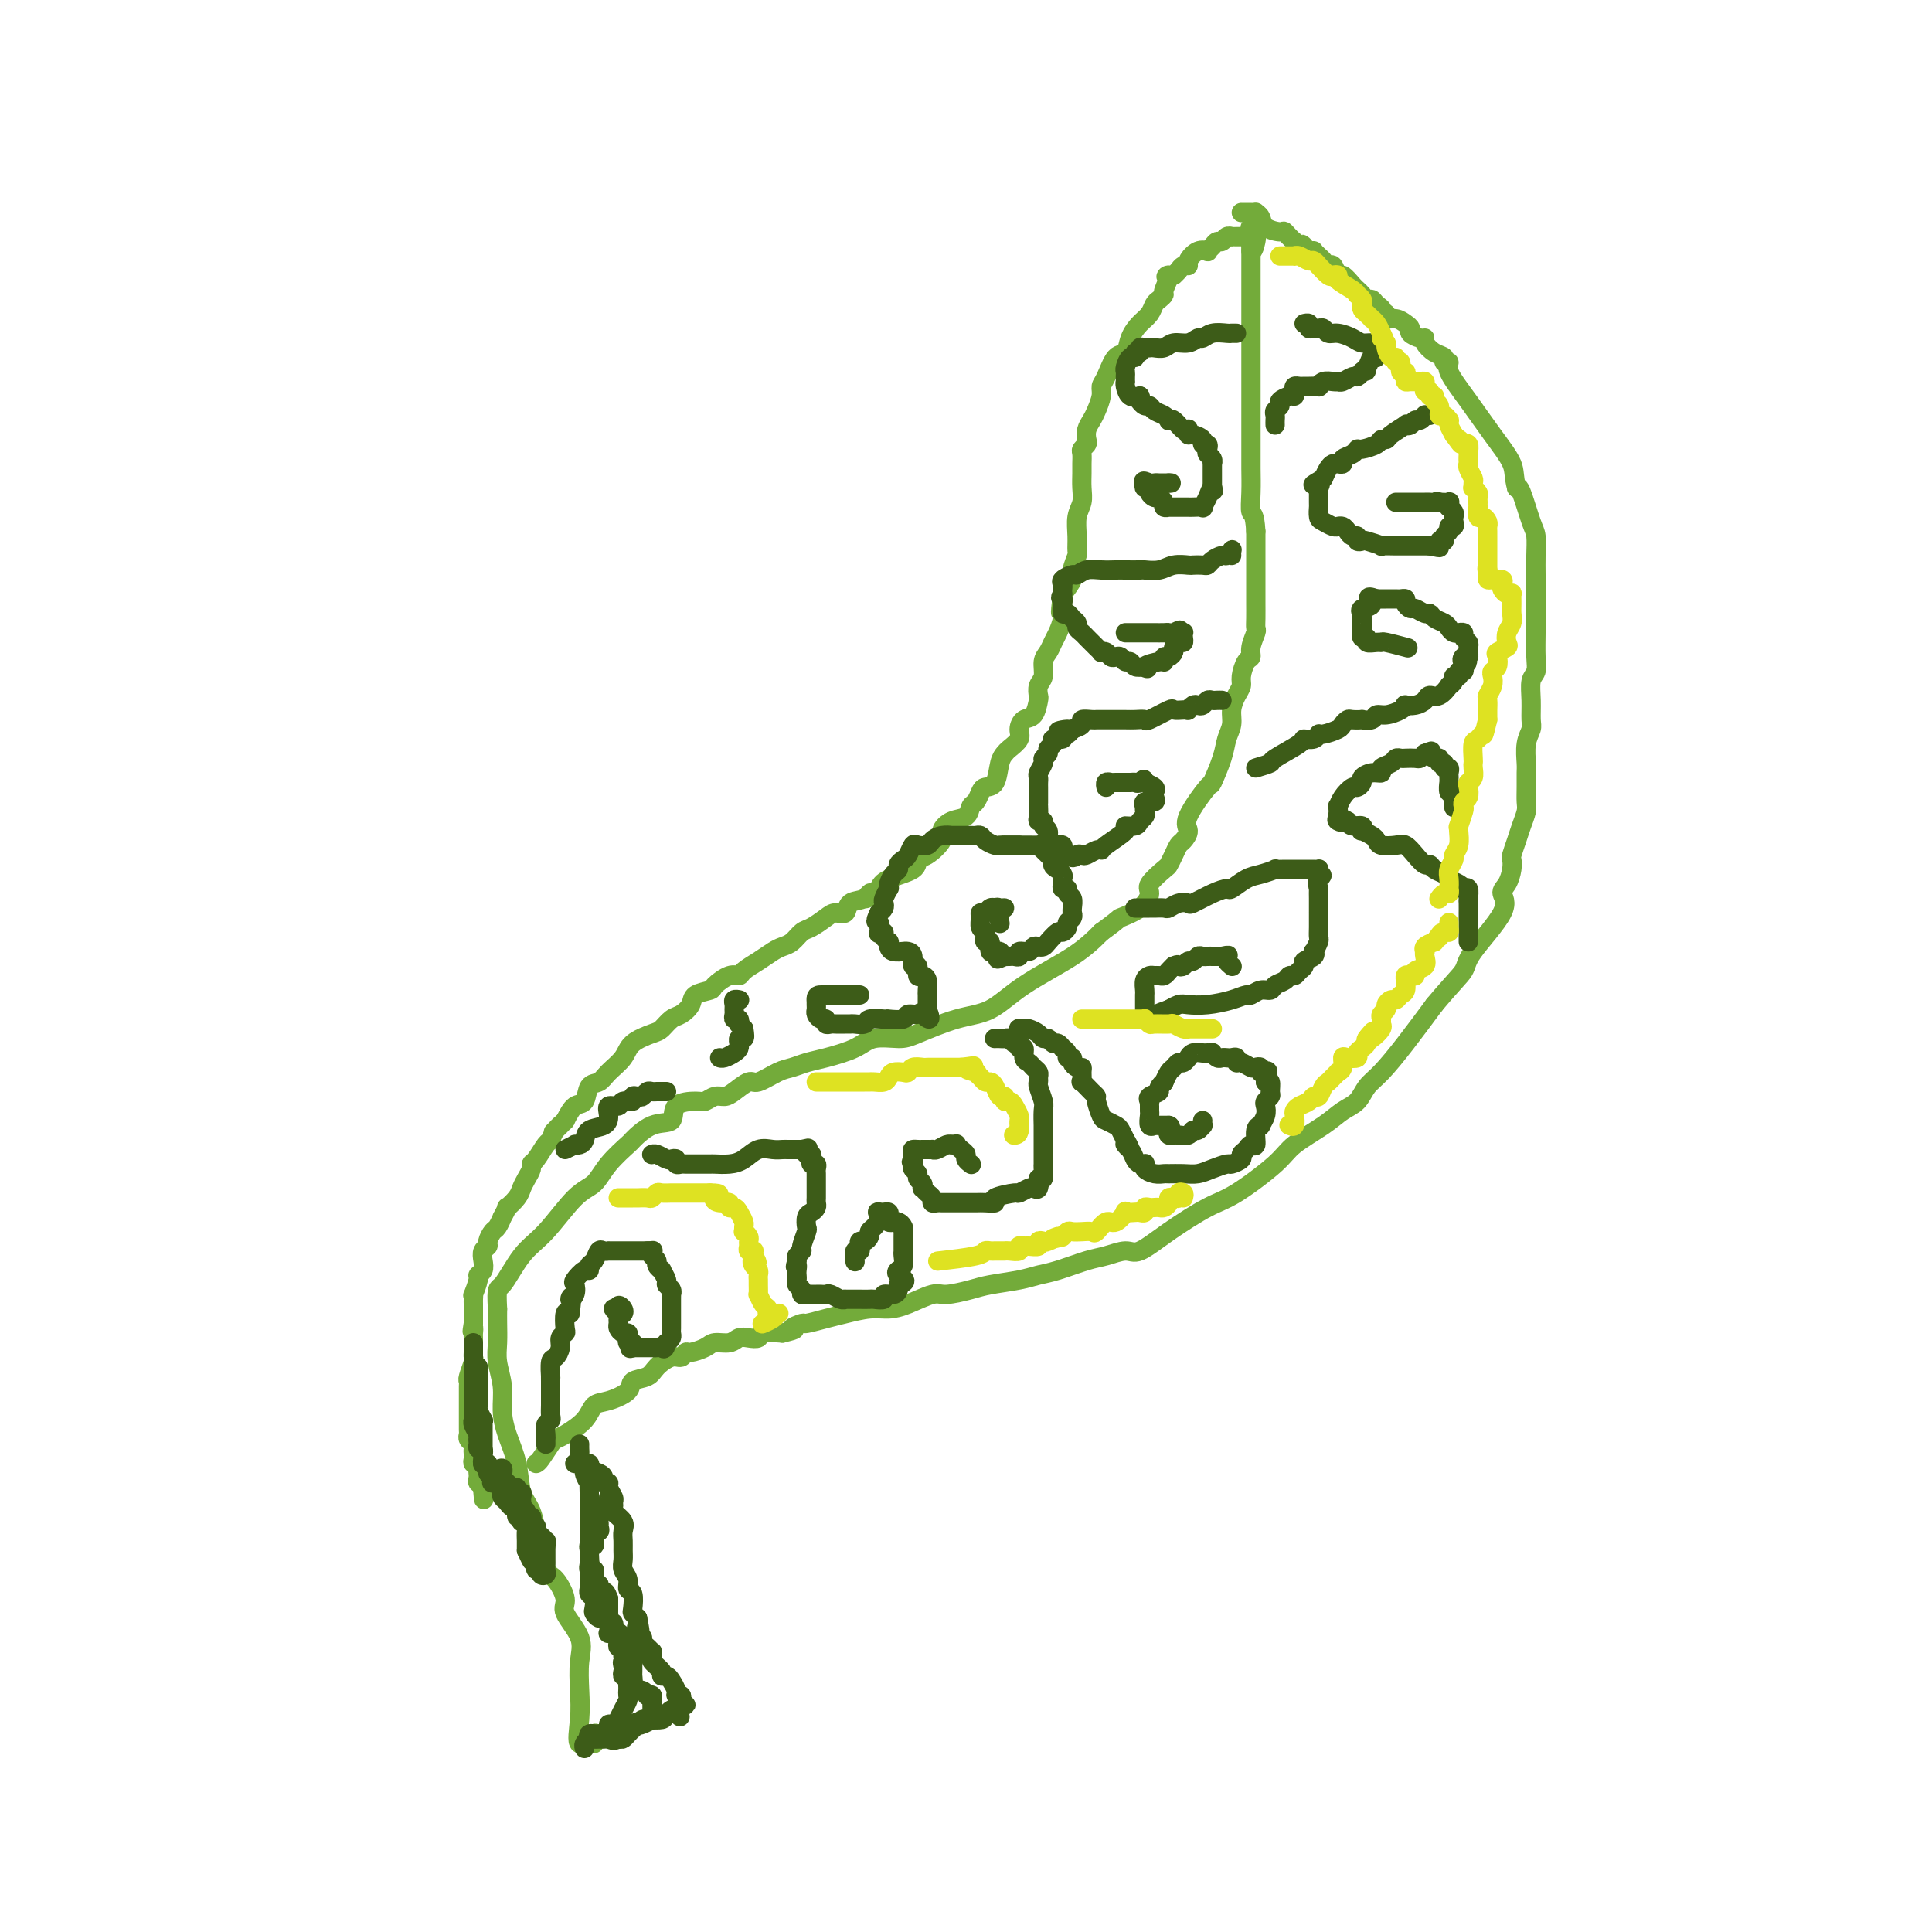 <svg viewBox='0 0 400 400' version='1.1' xmlns='http://www.w3.org/2000/svg' xmlns:xlink='http://www.w3.org/1999/xlink'><g fill='none' stroke='#73AB3A' stroke-width='4' stroke-linecap='round' stroke-linejoin='round'><path d='M123,361c-0.091,-0.218 -0.182,-0.436 0,-1c0.182,-0.564 0.636,-1.472 0,-1c-0.636,0.472 -2.364,2.326 -3,2c-0.636,-0.326 -0.182,-2.833 0,-5c0.182,-2.167 0.093,-3.996 0,-6c-0.093,-2.004 -0.189,-4.183 0,-6c0.189,-1.817 0.662,-3.270 0,-5c-0.662,-1.730 -2.458,-3.735 -3,-5c-0.542,-1.265 0.171,-1.788 0,-3c-0.171,-1.212 -1.225,-3.111 -2,-4c-0.775,-0.889 -1.272,-0.767 -2,-2c-0.728,-1.233 -1.685,-3.823 -2,-5c-0.315,-1.177 0.014,-0.943 0,-2c-0.014,-1.057 -0.372,-3.405 -1,-5c-0.628,-1.595 -1.526,-2.438 -2,-4c-0.474,-1.562 -0.523,-3.842 -1,-6c-0.477,-2.158 -1.382,-4.194 -2,-6c-0.618,-1.806 -0.950,-3.383 -1,-5c-0.050,-1.617 0.183,-3.276 0,-5c-0.183,-1.724 -0.781,-3.514 -1,-5c-0.219,-1.486 -0.059,-2.669 0,-4c0.059,-1.331 0.017,-2.809 0,-4c-0.017,-1.191 -0.008,-2.096 0,-3'/><path d='M103,271c-0.266,-4.844 0.067,-3.954 1,-5c0.933,-1.046 2.464,-4.029 4,-6c1.536,-1.971 3.078,-2.932 5,-5c1.922,-2.068 4.225,-5.245 6,-7c1.775,-1.755 3.023,-2.089 4,-3c0.977,-0.911 1.685,-2.399 3,-4c1.315,-1.601 3.239,-3.315 4,-4c0.761,-0.685 0.361,-0.342 1,-1c0.639,-0.658 2.317,-2.319 4,-3c1.683,-0.681 3.371,-0.383 4,-1c0.629,-0.617 0.199,-2.151 1,-3c0.801,-0.849 2.832,-1.014 4,-1c1.168,0.014 1.472,0.206 2,0c0.528,-0.206 1.280,-0.810 2,-1c0.720,-0.190 1.407,0.033 2,0c0.593,-0.033 1.092,-0.323 2,-1c0.908,-0.677 2.224,-1.740 3,-2c0.776,-0.260 1.013,0.282 2,0c0.987,-0.282 2.725,-1.387 4,-2c1.275,-0.613 2.086,-0.732 3,-1c0.914,-0.268 1.932,-0.684 3,-1c1.068,-0.316 2.186,-0.530 4,-1c1.814,-0.470 4.325,-1.194 6,-2c1.675,-0.806 2.516,-1.694 4,-2c1.484,-0.306 3.613,-0.029 5,0c1.387,0.029 2.033,-0.189 4,-1c1.967,-0.811 5.256,-2.215 8,-3c2.744,-0.785 4.942,-0.953 7,-2c2.058,-1.047 3.977,-2.974 7,-5c3.023,-2.026 7.149,-4.150 10,-6c2.851,-1.850 4.425,-3.425 6,-5'/><path d='M228,193c4.257,-3.077 3.400,-2.768 4,-3c0.600,-0.232 2.657,-1.003 4,-2c1.343,-0.997 1.970,-2.220 2,-3c0.030,-0.780 -0.539,-1.116 0,-2c0.539,-0.884 2.185,-2.316 3,-3c0.815,-0.684 0.797,-0.620 1,-1c0.203,-0.380 0.625,-1.203 1,-2c0.375,-0.797 0.704,-1.567 1,-2c0.296,-0.433 0.561,-0.529 1,-1c0.439,-0.471 1.053,-1.319 1,-2c-0.053,-0.681 -0.772,-1.197 0,-3c0.772,-1.803 3.034,-4.895 4,-6c0.966,-1.105 0.636,-0.224 1,-1c0.364,-0.776 1.421,-3.209 2,-5c0.579,-1.791 0.681,-2.941 1,-4c0.319,-1.059 0.855,-2.026 1,-3c0.145,-0.974 -0.102,-1.956 0,-3c0.102,-1.044 0.553,-2.149 1,-3c0.447,-0.851 0.889,-1.448 1,-2c0.111,-0.552 -0.110,-1.059 0,-2c0.110,-0.941 0.551,-2.318 1,-3c0.449,-0.682 0.905,-0.671 1,-1c0.095,-0.329 -0.171,-0.999 0,-2c0.171,-1.001 0.778,-2.334 1,-3c0.222,-0.666 0.060,-0.665 0,-1c-0.060,-0.335 -0.016,-1.008 0,-2c0.016,-0.992 0.004,-2.305 0,-3c-0.004,-0.695 -0.001,-0.774 0,-2c0.001,-1.226 0.000,-3.599 0,-5c-0.000,-1.401 -0.000,-1.829 0,-3c0.000,-1.171 0.000,-3.086 0,-5'/><path d='M260,110c-0.226,-3.981 -0.793,-3.432 -1,-4c-0.207,-0.568 -0.056,-2.252 0,-4c0.056,-1.748 0.015,-3.561 0,-5c-0.015,-1.439 -0.004,-2.506 0,-4c0.004,-1.494 0.001,-3.417 0,-5c-0.001,-1.583 -0.000,-2.828 0,-4c0.000,-1.172 0.000,-2.272 0,-3c-0.000,-0.728 -0.000,-1.084 0,-2c0.000,-0.916 0.000,-2.392 0,-3c-0.000,-0.608 -0.000,-0.347 0,-1c0.000,-0.653 0.000,-2.220 0,-3c-0.000,-0.780 -0.000,-0.774 0,-1c0.000,-0.226 0.000,-0.686 0,-1c-0.000,-0.314 -0.000,-0.483 0,-1c0.000,-0.517 0.000,-1.381 0,-2c-0.000,-0.619 -0.000,-0.991 0,-1c0.000,-0.009 0.000,0.346 0,0c-0.000,-0.346 -0.000,-1.392 0,-2c0.000,-0.608 0.000,-0.779 0,-1c-0.000,-0.221 -0.000,-0.493 0,-1c0.000,-0.507 0.000,-1.249 0,-2c-0.000,-0.751 -0.000,-1.511 0,-2c0.000,-0.489 0.000,-0.708 0,-1c0.000,-0.292 0.000,-0.655 0,-1c0.000,-0.345 0.000,-0.670 0,-1c0.000,-0.330 0.000,-0.666 0,-1c0.000,-0.334 0.000,-0.667 0,-1c0.000,-0.333 0.000,-0.667 0,-1'/><path d='M259,52c-0.215,-9.150 -0.254,-3.026 0,-1c0.254,2.026 0.800,-0.044 1,-1c0.200,-0.956 0.054,-0.796 0,-1c-0.054,-0.204 -0.015,-0.773 0,-1c0.015,-0.227 0.008,-0.114 0,0'/><path d='M111,303c0.218,-0.110 0.436,-0.220 1,-1c0.564,-0.780 1.473,-2.230 2,-3c0.527,-0.770 0.670,-0.860 1,-1c0.330,-0.140 0.846,-0.330 2,-1c1.154,-0.670 2.948,-1.818 4,-3c1.052,-1.182 1.364,-2.396 2,-3c0.636,-0.604 1.597,-0.598 3,-1c1.403,-0.402 3.247,-1.212 4,-2c0.753,-0.788 0.415,-1.555 1,-2c0.585,-0.445 2.094,-0.568 3,-1c0.906,-0.432 1.211,-1.173 2,-2c0.789,-0.827 2.064,-1.741 3,-2c0.936,-0.259 1.534,0.137 2,0c0.466,-0.137 0.800,-0.806 1,-1c0.200,-0.194 0.266,0.088 1,0c0.734,-0.088 2.136,-0.546 3,-1c0.864,-0.454 1.192,-0.905 2,-1c0.808,-0.095 2.098,0.167 3,0c0.902,-0.167 1.416,-0.763 2,-1c0.584,-0.237 1.239,-0.115 2,0c0.761,0.115 1.628,0.223 2,0c0.372,-0.223 0.249,-0.778 1,-1c0.751,-0.222 2.375,-0.111 4,0'/><path d='M162,276c3.892,-0.936 2.122,-0.775 2,-1c-0.122,-0.225 1.405,-0.835 2,-1c0.595,-0.165 0.259,0.114 1,0c0.741,-0.114 2.559,-0.621 4,-1c1.441,-0.379 2.504,-0.631 4,-1c1.496,-0.369 3.423,-0.854 5,-1c1.577,-0.146 2.803,0.049 4,0c1.197,-0.049 2.365,-0.342 4,-1c1.635,-0.658 3.736,-1.682 5,-2c1.264,-0.318 1.692,0.069 3,0c1.308,-0.069 3.495,-0.595 5,-1c1.505,-0.405 2.328,-0.690 4,-1c1.672,-0.310 4.193,-0.646 6,-1c1.807,-0.354 2.900,-0.726 4,-1c1.100,-0.274 2.207,-0.449 4,-1c1.793,-0.551 4.272,-1.479 6,-2c1.728,-0.521 2.706,-0.636 4,-1c1.294,-0.364 2.904,-0.975 4,-1c1.096,-0.025 1.676,0.538 3,0c1.324,-0.538 3.390,-2.177 6,-4c2.610,-1.823 5.762,-3.832 8,-5c2.238,-1.168 3.561,-1.496 6,-3c2.439,-1.504 5.994,-4.184 8,-6c2.006,-1.816 2.462,-2.769 4,-4c1.538,-1.231 4.157,-2.739 6,-4c1.843,-1.261 2.911,-2.273 4,-3c1.089,-0.727 2.201,-1.167 3,-2c0.799,-0.833 1.286,-2.058 2,-3c0.714,-0.942 1.654,-1.600 3,-3c1.346,-1.400 3.099,-3.543 5,-6c1.901,-2.457 3.951,-5.229 6,-8'/><path d='M297,208c3.811,-4.551 5.339,-5.928 6,-7c0.661,-1.072 0.454,-1.838 2,-4c1.546,-2.162 4.845,-5.721 6,-8c1.155,-2.279 0.165,-3.277 0,-4c-0.165,-0.723 0.495,-1.169 1,-2c0.505,-0.831 0.856,-2.045 1,-3c0.144,-0.955 0.081,-1.649 0,-2c-0.081,-0.351 -0.179,-0.358 0,-1c0.179,-0.642 0.637,-1.918 1,-3c0.363,-1.082 0.633,-1.971 1,-3c0.367,-1.029 0.831,-2.199 1,-3c0.169,-0.801 0.044,-1.232 0,-2c-0.044,-0.768 -0.008,-1.872 0,-3c0.008,-1.128 -0.012,-2.278 0,-3c0.012,-0.722 0.056,-1.014 0,-2c-0.056,-0.986 -0.212,-2.666 0,-4c0.212,-1.334 0.793,-2.321 1,-3c0.207,-0.679 0.041,-1.051 0,-2c-0.041,-0.949 0.041,-2.477 0,-4c-0.041,-1.523 -0.207,-3.043 0,-4c0.207,-0.957 0.788,-1.350 1,-2c0.212,-0.650 0.057,-1.555 0,-3c-0.057,-1.445 -0.015,-3.428 0,-5c0.015,-1.572 0.005,-2.732 0,-4c-0.005,-1.268 -0.003,-2.643 0,-4c0.003,-1.357 0.008,-2.697 0,-4c-0.008,-1.303 -0.030,-2.570 0,-4c0.030,-1.430 0.111,-3.022 0,-4c-0.111,-0.978 -0.415,-1.340 -1,-3c-0.585,-1.660 -1.453,-4.617 -2,-6c-0.547,-1.383 -0.774,-1.191 -1,-1'/><path d='M314,101c-0.666,-2.405 -0.331,-3.419 -1,-5c-0.669,-1.581 -2.341,-3.729 -4,-6c-1.659,-2.271 -3.305,-4.664 -5,-7c-1.695,-2.336 -3.441,-4.614 -4,-6c-0.559,-1.386 0.067,-1.880 0,-2c-0.067,-0.120 -0.826,0.136 -1,0c-0.174,-0.136 0.239,-0.663 0,-1c-0.239,-0.337 -1.129,-0.486 -2,-1c-0.871,-0.514 -1.721,-1.395 -2,-2c-0.279,-0.605 0.014,-0.935 0,-1c-0.014,-0.065 -0.335,0.136 -1,0c-0.665,-0.136 -1.674,-0.610 -2,-1c-0.326,-0.390 0.033,-0.697 0,-1c-0.033,-0.303 -0.456,-0.603 -1,-1c-0.544,-0.397 -1.208,-0.890 -2,-1c-0.792,-0.110 -1.713,0.163 -2,0c-0.287,-0.163 0.061,-0.761 0,-1c-0.061,-0.239 -0.530,-0.120 -1,0'/><path d='M286,65c-1.963,-1.575 -0.371,-1.013 0,-1c0.371,0.013 -0.478,-0.522 -1,-1c-0.522,-0.478 -0.716,-0.900 -1,-1c-0.284,-0.100 -0.657,0.123 -1,0c-0.343,-0.123 -0.655,-0.591 -1,-1c-0.345,-0.409 -0.722,-0.758 -1,-1c-0.278,-0.242 -0.456,-0.376 -1,-1c-0.544,-0.624 -1.455,-1.740 -2,-2c-0.545,-0.260 -0.723,0.334 -1,0c-0.277,-0.334 -0.653,-1.596 -1,-2c-0.347,-0.404 -0.667,0.049 -1,0c-0.333,-0.049 -0.680,-0.602 -1,-1c-0.320,-0.398 -0.611,-0.643 -1,-1c-0.389,-0.357 -0.874,-0.827 -1,-1c-0.126,-0.173 0.107,-0.049 0,0c-0.107,0.049 -0.553,0.025 -1,0'/><path d='M271,52c-2.457,-2.210 -1.100,-1.235 -1,-1c0.100,0.235 -1.058,-0.269 -2,-1c-0.942,-0.731 -1.668,-1.688 -2,-2c-0.332,-0.312 -0.270,0.022 -1,0c-0.730,-0.022 -2.251,-0.398 -3,-1c-0.749,-0.602 -0.725,-1.429 -1,-2c-0.275,-0.571 -0.848,-0.885 -1,-1c-0.152,-0.115 0.117,-0.031 0,0c-0.117,0.031 -0.619,0.008 -1,0c-0.381,-0.008 -0.641,-0.002 -1,0c-0.359,0.002 -0.817,0.001 -1,0c-0.183,-0.001 -0.092,-0.000 0,0'/><path d='M259,50c0.089,-0.423 0.177,-0.845 0,-1c-0.177,-0.155 -0.621,-0.041 -1,0c-0.379,0.041 -0.693,0.010 -1,0c-0.307,-0.010 -0.607,0.001 -1,0c-0.393,-0.001 -0.879,-0.015 -1,0c-0.121,0.015 0.123,0.059 0,0c-0.123,-0.059 -0.611,-0.223 -1,0c-0.389,0.223 -0.677,0.831 -1,1c-0.323,0.169 -0.680,-0.100 -1,0c-0.320,0.100 -0.601,0.569 -1,1c-0.399,0.431 -0.915,0.823 -1,1c-0.085,0.177 0.261,0.138 0,0c-0.261,-0.138 -1.131,-0.374 -2,0c-0.869,0.374 -1.738,1.357 -2,2c-0.262,0.643 0.085,0.946 0,1c-0.085,0.054 -0.600,-0.139 -1,0c-0.400,0.139 -0.686,0.611 -1,1c-0.314,0.389 -0.657,0.694 -1,1'/><path d='M243,57c-2.638,0.913 -1.232,-0.303 -1,0c0.232,0.303 -0.711,2.126 -1,3c-0.289,0.874 0.074,0.800 0,1c-0.074,0.200 -0.587,0.675 -1,1c-0.413,0.325 -0.726,0.501 -1,1c-0.274,0.499 -0.510,1.321 -1,2c-0.490,0.679 -1.234,1.215 -2,2c-0.766,0.785 -1.554,1.821 -2,3c-0.446,1.179 -0.549,2.503 -1,3c-0.451,0.497 -1.248,0.167 -2,1c-0.752,0.833 -1.458,2.828 -2,4c-0.542,1.172 -0.919,1.521 -1,2c-0.081,0.479 0.136,1.088 0,2c-0.136,0.912 -0.624,2.128 -1,3c-0.376,0.872 -0.640,1.400 -1,2c-0.360,0.600 -0.814,1.273 -1,2c-0.186,0.727 -0.102,1.507 0,2c0.102,0.493 0.224,0.697 0,1c-0.224,0.303 -0.792,0.703 -1,1c-0.208,0.297 -0.055,0.491 0,1c0.055,0.509 0.011,1.332 0,2c-0.011,0.668 0.011,1.182 0,2c-0.011,0.818 -0.056,1.939 0,3c0.056,1.061 0.212,2.061 0,3c-0.212,0.939 -0.793,1.817 -1,3c-0.207,1.183 -0.040,2.672 0,4c0.040,1.328 -0.047,2.494 0,3c0.047,0.506 0.229,0.352 0,1c-0.229,0.648 -0.869,2.097 -1,3c-0.131,0.903 0.248,1.258 0,2c-0.248,0.742 -1.124,1.871 -2,3'/><path d='M220,123c-0.786,5.860 -0.252,3.510 0,3c0.252,-0.510 0.221,0.821 0,2c-0.221,1.179 -0.633,2.207 -1,3c-0.367,0.793 -0.691,1.353 -1,2c-0.309,0.647 -0.605,1.382 -1,2c-0.395,0.618 -0.890,1.119 -1,2c-0.110,0.881 0.165,2.142 0,3c-0.165,0.858 -0.768,1.314 -1,2c-0.232,0.686 -0.091,1.601 0,2c0.091,0.399 0.131,0.281 0,1c-0.131,0.719 -0.434,2.277 -1,3c-0.566,0.723 -1.394,0.613 -2,1c-0.606,0.387 -0.989,1.270 -1,2c-0.011,0.730 0.349,1.306 0,2c-0.349,0.694 -1.407,1.506 -2,2c-0.593,0.494 -0.722,0.670 -1,1c-0.278,0.330 -0.704,0.813 -1,2c-0.296,1.187 -0.461,3.076 -1,4c-0.539,0.924 -1.452,0.881 -2,1c-0.548,0.119 -0.730,0.398 -1,1c-0.270,0.602 -0.627,1.527 -1,2c-0.373,0.473 -0.763,0.496 -1,1c-0.237,0.504 -0.321,1.491 -1,2c-0.679,0.509 -1.951,0.541 -3,1c-1.049,0.459 -1.874,1.344 -2,2c-0.126,0.656 0.447,1.082 0,2c-0.447,0.918 -1.912,2.329 -3,3c-1.088,0.671 -1.797,0.603 -2,1c-0.203,0.397 0.099,1.261 -1,2c-1.099,0.739 -3.600,1.354 -5,2c-1.400,0.646 -1.700,1.323 -2,2'/><path d='M182,184c-4.151,3.577 -2.530,1.518 -2,1c0.530,-0.518 -0.031,0.504 -1,1c-0.969,0.496 -2.346,0.466 -3,1c-0.654,0.534 -0.584,1.634 -1,2c-0.416,0.366 -1.319,-0.000 -2,0c-0.681,0.000 -1.141,0.367 -2,1c-0.859,0.633 -2.116,1.531 -3,2c-0.884,0.469 -1.394,0.510 -2,1c-0.606,0.490 -1.308,1.430 -2,2c-0.692,0.570 -1.375,0.770 -2,1c-0.625,0.230 -1.191,0.491 -2,1c-0.809,0.509 -1.860,1.268 -3,2c-1.140,0.732 -2.369,1.439 -3,2c-0.631,0.561 -0.663,0.976 -1,1c-0.337,0.024 -0.978,-0.342 -2,0c-1.022,0.342 -2.423,1.391 -3,2c-0.577,0.609 -0.328,0.778 -1,1c-0.672,0.222 -2.263,0.497 -3,1c-0.737,0.503 -0.618,1.233 -1,2c-0.382,0.767 -1.265,1.570 -2,2c-0.735,0.430 -1.322,0.488 -2,1c-0.678,0.512 -1.445,1.477 -2,2c-0.555,0.523 -0.897,0.603 -2,1c-1.103,0.397 -2.968,1.113 -4,2c-1.032,0.887 -1.231,1.947 -2,3c-0.769,1.053 -2.107,2.098 -3,3c-0.893,0.902 -1.342,1.662 -2,2c-0.658,0.338 -1.527,0.256 -2,1c-0.473,0.744 -0.550,2.316 -1,3c-0.450,0.684 -1.271,0.481 -2,1c-0.729,0.519 -1.364,1.759 -2,3'/><path d='M117,232c-4.357,4.219 -1.748,1.768 -1,1c0.748,-0.768 -0.364,0.147 -1,1c-0.636,0.853 -0.797,1.642 -1,2c-0.203,0.358 -0.450,0.284 -1,1c-0.550,0.716 -1.405,2.222 -2,3c-0.595,0.778 -0.932,0.827 -1,1c-0.068,0.173 0.132,0.471 0,1c-0.132,0.529 -0.594,1.288 -1,2c-0.406,0.712 -0.754,1.376 -1,2c-0.246,0.624 -0.391,1.209 -1,2c-0.609,0.791 -1.683,1.788 -2,2c-0.317,0.212 0.123,-0.362 0,0c-0.123,0.362 -0.807,1.659 -1,2c-0.193,0.341 0.107,-0.273 0,0c-0.107,0.273 -0.621,1.434 -1,2c-0.379,0.566 -0.624,0.536 -1,1c-0.376,0.464 -0.884,1.423 -1,2c-0.116,0.577 0.161,0.771 0,1c-0.161,0.229 -0.760,0.493 -1,1c-0.240,0.507 -0.121,1.258 0,2c0.121,0.742 0.243,1.476 0,2c-0.243,0.524 -0.850,0.837 -1,1c-0.150,0.163 0.156,0.175 0,1c-0.156,0.825 -0.774,2.463 -1,3c-0.226,0.537 -0.061,-0.029 0,0c0.061,0.029 0.016,0.652 0,1c-0.016,0.348 -0.004,0.422 0,1c0.004,0.578 0.001,1.660 0,2c-0.001,0.340 -0.000,-0.062 0,0c0.000,0.062 0.000,0.589 0,1c-0.000,0.411 -0.000,0.705 0,1'/><path d='M98,274c-0.464,2.804 -0.124,1.314 0,1c0.124,-0.314 0.033,0.546 0,1c-0.033,0.454 -0.008,0.501 0,1c0.008,0.499 -0.002,1.451 0,2c0.002,0.549 0.015,0.697 0,1c-0.015,0.303 -0.056,0.763 0,1c0.056,0.237 0.211,0.252 0,1c-0.211,0.748 -0.789,2.229 -1,3c-0.211,0.771 -0.057,0.831 0,1c0.057,0.169 0.015,0.446 0,1c-0.015,0.554 -0.004,1.385 0,2c0.004,0.615 0.001,1.015 0,2c-0.001,0.985 -0.001,2.554 0,3c0.001,0.446 0.004,-0.231 0,0c-0.004,0.231 -0.015,1.371 0,2c0.015,0.629 0.057,0.746 0,1c-0.057,0.254 -0.211,0.645 0,1c0.211,0.355 0.788,0.673 1,1c0.212,0.327 0.061,0.661 0,1c-0.061,0.339 -0.030,0.682 0,1c0.030,0.318 0.061,0.610 0,1c-0.061,0.390 -0.212,0.878 0,1c0.212,0.122 0.788,-0.121 1,0c0.212,0.121 0.061,0.607 0,1c-0.061,0.393 -0.030,0.694 0,1c0.030,0.306 0.060,0.618 0,1c-0.060,0.382 -0.208,0.834 0,1c0.208,0.166 0.774,0.048 1,0c0.226,-0.048 0.113,-0.024 0,0'/><path d='M100,307c0.311,5.578 0.089,3.022 0,2c-0.089,-1.022 -0.044,-0.511 0,0'/></g>
<g fill='none' stroke='#3D5C18' stroke-width='4' stroke-linecap='round' stroke-linejoin='round'><path d='M113,299c-0.008,-0.363 -0.016,-0.726 0,-1c0.016,-0.274 0.057,-0.458 0,-1c-0.057,-0.542 -0.211,-1.440 0,-2c0.211,-0.560 0.789,-0.780 1,-1c0.211,-0.220 0.057,-0.439 0,-1c-0.057,-0.561 -0.015,-1.463 0,-2c0.015,-0.537 0.004,-0.709 0,-1c-0.004,-0.291 -0.001,-0.702 0,-1c0.001,-0.298 -0.000,-0.483 0,-1c0.000,-0.517 0.003,-1.366 0,-2c-0.003,-0.634 -0.011,-1.051 0,-1c0.011,0.051 0.040,0.571 0,0c-0.040,-0.571 -0.151,-2.234 0,-3c0.151,-0.766 0.562,-0.637 1,-1c0.438,-0.363 0.901,-1.219 1,-2c0.099,-0.781 -0.167,-1.488 0,-2c0.167,-0.512 0.766,-0.828 1,-1c0.234,-0.172 0.101,-0.200 0,-1c-0.101,-0.800 -0.172,-2.371 0,-3c0.172,-0.629 0.586,-0.314 1,0'/><path d='M118,272c0.715,-4.826 0.002,-3.392 0,-3c-0.002,0.392 0.707,-0.258 1,-1c0.293,-0.742 0.169,-1.575 0,-2c-0.169,-0.425 -0.382,-0.441 0,-1c0.382,-0.559 1.359,-1.660 2,-2c0.641,-0.340 0.945,0.081 1,0c0.055,-0.081 -0.139,-0.663 0,-1c0.139,-0.337 0.611,-0.430 1,-1c0.389,-0.570 0.696,-1.617 1,-2c0.304,-0.383 0.606,-0.103 1,0c0.394,0.103 0.879,0.028 1,0c0.121,-0.028 -0.123,-0.007 0,0c0.123,0.007 0.611,0.002 1,0c0.389,-0.002 0.677,-0.001 1,0c0.323,0.001 0.682,0.000 1,0c0.318,-0.000 0.596,-0.000 1,0c0.404,0.000 0.933,0.000 1,0c0.067,-0.000 -0.328,-0.000 0,0c0.328,0.000 1.379,0.000 2,0c0.621,-0.000 0.810,-0.000 1,0'/><path d='M134,259c1.636,-0.047 1.227,-0.166 1,0c-0.227,0.166 -0.272,0.617 0,1c0.272,0.383 0.862,0.698 1,1c0.138,0.302 -0.174,0.592 0,1c0.174,0.408 0.835,0.935 1,1c0.165,0.065 -0.166,-0.333 0,0c0.166,0.333 0.829,1.395 1,2c0.171,0.605 -0.150,0.753 0,1c0.150,0.247 0.772,0.595 1,1c0.228,0.405 0.061,0.868 0,1c-0.061,0.132 -0.016,-0.067 0,0c0.016,0.067 0.004,0.399 0,1c-0.004,0.601 -0.001,1.470 0,2c0.001,0.530 0.000,0.719 0,1c-0.000,0.281 0.001,0.653 0,1c-0.001,0.347 -0.003,0.670 0,1c0.003,0.330 0.011,0.666 0,1c-0.011,0.334 -0.041,0.667 0,1c0.041,0.333 0.155,0.667 0,1c-0.155,0.333 -0.577,0.667 -1,1'/><path d='M138,278c-0.338,1.774 -0.682,1.207 -1,1c-0.318,-0.207 -0.610,-0.056 -1,0c-0.390,0.056 -0.878,0.015 -1,0c-0.122,-0.015 0.122,-0.004 0,0c-0.122,0.004 -0.610,0.001 -1,0c-0.390,-0.001 -0.682,-0.000 -1,0c-0.318,0.000 -0.662,0.000 -1,0c-0.338,-0.000 -0.669,-0.000 -1,0'/><path d='M131,279c-1.099,0.219 -0.346,0.265 0,0c0.346,-0.265 0.286,-0.841 0,-1c-0.286,-0.159 -0.798,0.098 -1,0c-0.202,-0.098 -0.092,-0.551 0,-1c0.092,-0.449 0.168,-0.894 0,-1c-0.168,-0.106 -0.580,0.126 -1,0c-0.420,-0.126 -0.849,-0.612 -1,-1c-0.151,-0.388 -0.024,-0.679 0,-1c0.024,-0.321 -0.055,-0.674 0,-1c0.055,-0.326 0.246,-0.626 0,-1c-0.246,-0.374 -0.927,-0.821 -1,-1c-0.073,-0.179 0.464,-0.089 1,0'/><path d='M128,271c-0.238,-1.298 0.668,-0.544 1,0c0.332,0.544 0.089,0.877 0,1c-0.089,0.123 -0.026,0.035 0,0c0.026,-0.035 0.013,-0.018 0,0'/><path d='M135,239c-0.058,0.030 -0.117,0.060 0,0c0.117,-0.060 0.409,-0.208 1,0c0.591,0.208 1.482,0.774 2,1c0.518,0.226 0.662,0.113 1,0c0.338,-0.113 0.868,-0.226 1,0c0.132,0.226 -0.135,0.793 0,1c0.135,0.207 0.670,0.056 1,0c0.330,-0.056 0.454,-0.015 1,0c0.546,0.015 1.514,0.004 2,0c0.486,-0.004 0.489,-0.003 1,0c0.511,0.003 1.529,0.007 2,0c0.471,-0.007 0.395,-0.026 1,0c0.605,0.026 1.892,0.098 3,0c1.108,-0.098 2.037,-0.366 3,-1c0.963,-0.634 1.960,-1.634 3,-2c1.040,-0.366 2.124,-0.098 3,0c0.876,0.098 1.545,0.026 2,0c0.455,-0.026 0.697,-0.007 1,0c0.303,0.007 0.669,0.002 1,0c0.331,-0.002 0.628,-0.001 1,0c0.372,0.001 0.821,0.000 1,0c0.179,-0.000 0.090,-0.000 0,0'/><path d='M166,238c2.563,-0.528 1.470,-0.348 1,0c-0.470,0.348 -0.318,0.863 0,1c0.318,0.137 0.803,-0.104 1,0c0.197,0.104 0.105,0.553 0,1c-0.105,0.447 -0.224,0.893 0,1c0.224,0.107 0.792,-0.126 1,0c0.208,0.126 0.056,0.612 0,1c-0.056,0.388 -0.015,0.677 0,1c0.015,0.323 0.004,0.678 0,1c-0.004,0.322 -0.001,0.611 0,1c0.001,0.389 0.000,0.878 0,1c-0.000,0.122 0.001,-0.122 0,0c-0.001,0.122 -0.003,0.610 0,1c0.003,0.390 0.011,0.681 0,1c-0.011,0.319 -0.042,0.667 0,1c0.042,0.333 0.156,0.650 0,1c-0.156,0.350 -0.582,0.731 -1,1c-0.418,0.269 -0.829,0.425 -1,1c-0.171,0.575 -0.102,1.569 0,2c0.102,0.431 0.237,0.301 0,1c-0.237,0.699 -0.847,2.229 -1,3c-0.153,0.771 0.151,0.785 0,1c-0.151,0.215 -0.757,0.633 -1,1c-0.243,0.367 -0.121,0.684 0,1'/><path d='M165,261c-0.619,2.035 -0.167,1.123 0,1c0.167,-0.123 0.049,0.544 0,1c-0.049,0.456 -0.028,0.700 0,1c0.028,0.300 0.063,0.655 0,1c-0.063,0.345 -0.224,0.681 0,1c0.224,0.319 0.834,0.621 1,1c0.166,0.379 -0.110,0.833 0,1c0.110,0.167 0.607,0.045 1,0c0.393,-0.045 0.682,-0.013 1,0c0.318,0.013 0.666,0.007 1,0c0.334,-0.007 0.654,-0.016 1,0c0.346,0.016 0.718,0.057 1,0c0.282,-0.057 0.475,-0.211 1,0c0.525,0.211 1.382,0.789 2,1c0.618,0.211 0.996,0.057 1,0c0.004,-0.057 -0.365,-0.015 0,0c0.365,0.015 1.465,0.005 2,0c0.535,-0.005 0.506,-0.005 1,0c0.494,0.005 1.512,0.016 2,0c0.488,-0.016 0.446,-0.060 1,0c0.554,0.060 1.704,0.223 2,0c0.296,-0.223 -0.261,-0.833 0,-1c0.261,-0.167 1.339,0.109 2,0c0.661,-0.109 0.903,-0.603 1,-1c0.097,-0.397 0.048,-0.699 0,-1'/><path d='M186,266c2.626,-0.699 0.689,-1.448 0,-2c-0.689,-0.552 -0.132,-0.908 0,-1c0.132,-0.092 -0.161,0.081 0,0c0.161,-0.081 0.775,-0.417 1,-1c0.225,-0.583 0.060,-1.413 0,-2c-0.060,-0.587 -0.016,-0.930 0,-1c0.016,-0.070 0.004,0.135 0,0c-0.004,-0.135 -0.001,-0.610 0,-1c0.001,-0.390 0.001,-0.696 0,-1c-0.001,-0.304 -0.003,-0.607 0,-1c0.003,-0.393 0.012,-0.876 0,-1c-0.012,-0.124 -0.045,0.111 0,0c0.045,-0.111 0.170,-0.568 0,-1c-0.170,-0.432 -0.633,-0.837 -1,-1c-0.367,-0.163 -0.637,-0.082 -1,0c-0.363,0.082 -0.818,0.166 -1,0c-0.182,-0.166 -0.090,-0.580 0,-1c0.090,-0.420 0.178,-0.844 0,-1c-0.178,-0.156 -0.622,-0.045 -1,0c-0.378,0.045 -0.689,0.022 -1,0'/><path d='M182,251c-0.730,-0.346 -0.055,0.290 0,1c0.055,0.710 -0.511,1.496 -1,2c-0.489,0.504 -0.902,0.726 -1,1c-0.098,0.274 0.118,0.600 0,1c-0.118,0.400 -0.571,0.876 -1,1c-0.429,0.124 -0.833,-0.103 -1,0c-0.167,0.103 -0.097,0.536 0,1c0.097,0.464 0.222,0.959 0,1c-0.222,0.041 -0.791,-0.374 -1,0c-0.209,0.374 -0.060,1.535 0,2c0.060,0.465 0.030,0.232 0,0'/><path d='M206,215c-0.089,0.002 -0.179,0.005 0,0c0.179,-0.005 0.626,-0.016 1,0c0.374,0.016 0.673,0.061 1,0c0.327,-0.061 0.680,-0.228 1,0c0.320,0.228 0.607,0.853 1,1c0.393,0.147 0.893,-0.182 1,0c0.107,0.182 -0.179,0.875 0,1c0.179,0.125 0.822,-0.317 1,0c0.178,0.317 -0.110,1.394 0,2c0.110,0.606 0.618,0.740 1,1c0.382,0.260 0.637,0.645 1,1c0.363,0.355 0.833,0.680 1,1c0.167,0.320 0.031,0.637 0,1c-0.031,0.363 0.044,0.773 0,1c-0.044,0.227 -0.208,0.269 0,1c0.208,0.731 0.788,2.149 1,3c0.212,0.851 0.057,1.135 0,2c-0.057,0.865 -0.015,2.312 0,3c0.015,0.688 0.004,0.618 0,1c-0.004,0.382 -0.001,1.216 0,2c0.001,0.784 0.000,1.518 0,2c-0.000,0.482 0.001,0.711 0,1c-0.001,0.289 -0.003,0.638 0,1c0.003,0.362 0.011,0.736 0,1c-0.011,0.264 -0.041,0.417 0,1c0.041,0.583 0.155,1.595 0,2c-0.155,0.405 -0.577,0.202 -1,0'/><path d='M215,244c-0.014,3.570 -0.050,1.497 0,1c0.050,-0.497 0.186,0.584 0,1c-0.186,0.416 -0.692,0.167 -1,0c-0.308,-0.167 -0.417,-0.251 -1,0c-0.583,0.251 -1.640,0.838 -2,1c-0.360,0.162 -0.021,-0.100 -1,0c-0.979,0.100 -3.274,0.563 -4,1c-0.726,0.437 0.119,0.849 0,1c-0.119,0.151 -1.201,0.040 -2,0c-0.799,-0.040 -1.313,-0.011 -2,0c-0.687,0.011 -1.546,0.003 -2,0c-0.454,-0.003 -0.503,-0.001 -1,0c-0.497,0.001 -1.444,0.001 -2,0c-0.556,-0.001 -0.723,-0.003 -1,0c-0.277,0.003 -0.666,0.012 -1,0c-0.334,-0.012 -0.615,-0.046 -1,0c-0.385,0.046 -0.874,0.171 -1,0c-0.126,-0.171 0.111,-0.637 0,-1c-0.111,-0.363 -0.570,-0.622 -1,-1c-0.430,-0.378 -0.832,-0.875 -1,-1c-0.168,-0.125 -0.101,0.121 0,0c0.101,-0.121 0.237,-0.610 0,-1c-0.237,-0.390 -0.847,-0.682 -1,-1c-0.153,-0.318 0.151,-0.663 0,-1c-0.151,-0.337 -0.757,-0.668 -1,-1c-0.243,-0.332 -0.121,-0.666 0,-1'/><path d='M189,241c-0.622,-1.132 -0.178,0.036 0,0c0.178,-0.036 0.089,-1.278 0,-2c-0.089,-0.722 -0.178,-0.926 0,-1c0.178,-0.074 0.621,-0.020 1,0c0.379,0.020 0.692,0.006 1,0c0.308,-0.006 0.611,-0.005 1,0c0.389,0.005 0.864,0.016 1,0c0.136,-0.016 -0.069,-0.057 0,0c0.069,0.057 0.410,0.211 1,0c0.590,-0.211 1.428,-0.788 2,-1c0.572,-0.212 0.878,-0.061 1,0c0.122,0.061 0.061,0.030 0,0'/><path d='M197,237c1.421,-0.202 0.973,-0.208 1,0c0.027,0.208 0.529,0.630 1,1c0.471,0.370 0.910,0.687 1,1c0.090,0.313 -0.168,0.623 0,1c0.168,0.377 0.762,0.822 1,1c0.238,0.178 0.119,0.089 0,0'/><path d='M211,214c0.026,-0.421 0.052,-0.842 0,-1c-0.052,-0.158 -0.183,-0.052 0,0c0.183,0.052 0.679,0.051 1,0c0.321,-0.051 0.467,-0.153 1,0c0.533,0.153 1.452,0.562 2,1c0.548,0.438 0.725,0.906 1,1c0.275,0.094 0.647,-0.186 1,0c0.353,0.186 0.687,0.837 1,1c0.313,0.163 0.605,-0.163 1,0c0.395,0.163 0.895,0.813 1,1c0.105,0.187 -0.183,-0.091 0,0c0.183,0.091 0.836,0.550 1,1c0.164,0.450 -0.163,0.891 0,1c0.163,0.109 0.814,-0.113 1,0c0.186,0.113 -0.093,0.560 0,1c0.093,0.440 0.559,0.873 1,1c0.441,0.127 0.857,-0.050 1,0c0.143,0.050 0.014,0.329 0,1c-0.014,0.671 0.086,1.736 0,2c-0.086,0.264 -0.360,-0.273 0,0c0.360,0.273 1.352,1.354 2,2c0.648,0.646 0.951,0.856 1,1c0.049,0.144 -0.156,0.222 0,1c0.156,0.778 0.672,2.254 1,3c0.328,0.746 0.466,0.761 1,1c0.534,0.239 1.463,0.703 2,1c0.537,0.297 0.683,0.426 1,1c0.317,0.574 0.805,1.593 1,2c0.195,0.407 0.098,0.204 0,0'/><path d='M233,236c1.809,2.979 0.331,1.425 0,1c-0.331,-0.425 0.486,0.278 1,1c0.514,0.722 0.725,1.464 1,2c0.275,0.536 0.615,0.865 1,1c0.385,0.135 0.814,0.075 1,0c0.186,-0.075 0.128,-0.164 0,0c-0.128,0.164 -0.327,0.580 0,1c0.327,0.420 1.179,0.845 2,1c0.821,0.155 1.612,0.039 2,0c0.388,-0.039 0.374,-0.000 1,0c0.626,0.000 1.893,-0.038 3,0c1.107,0.038 2.056,0.151 3,0c0.944,-0.151 1.884,-0.565 3,-1c1.116,-0.435 2.407,-0.890 3,-1c0.593,-0.110 0.487,0.124 1,0c0.513,-0.124 1.644,-0.605 2,-1c0.356,-0.395 -0.063,-0.705 0,-1c0.063,-0.295 0.609,-0.577 1,-1c0.391,-0.423 0.625,-0.987 1,-1c0.375,-0.013 0.889,0.527 1,0c0.111,-0.527 -0.180,-2.120 0,-3c0.180,-0.880 0.832,-1.048 1,-1c0.168,0.048 -0.147,0.311 0,0c0.147,-0.311 0.757,-1.195 1,-2c0.243,-0.805 0.118,-1.529 0,-2c-0.118,-0.471 -0.231,-0.687 0,-1c0.231,-0.313 0.804,-0.723 1,-1c0.196,-0.277 0.014,-0.421 0,-1c-0.014,-0.579 0.139,-1.594 0,-2c-0.139,-0.406 -0.569,-0.203 -1,0'/><path d='M262,224c0.838,-2.944 0.433,-2.304 0,-2c-0.433,0.304 -0.893,0.274 -1,0c-0.107,-0.274 0.139,-0.790 0,-1c-0.139,-0.210 -0.663,-0.113 -1,0c-0.337,0.113 -0.485,0.240 -1,0c-0.515,-0.240 -1.395,-0.849 -2,-1c-0.605,-0.151 -0.936,0.155 -1,0c-0.064,-0.155 0.138,-0.773 0,-1c-0.138,-0.227 -0.615,-0.065 -1,0c-0.385,0.065 -0.677,0.031 -1,0c-0.323,-0.031 -0.678,-0.061 -1,0c-0.322,0.061 -0.610,0.213 -1,0c-0.390,-0.213 -0.881,-0.790 -1,-1c-0.119,-0.210 0.136,-0.052 0,0c-0.136,0.052 -0.663,-0.001 -1,0c-0.337,0.001 -0.486,0.057 -1,0c-0.514,-0.057 -1.395,-0.226 -2,0c-0.605,0.226 -0.936,0.849 -1,1c-0.064,0.151 0.138,-0.168 0,0c-0.138,0.168 -0.615,0.823 -1,1c-0.385,0.177 -0.678,-0.124 -1,0c-0.322,0.124 -0.674,0.672 -1,1c-0.326,0.328 -0.626,0.434 -1,1c-0.374,0.566 -0.821,1.590 -1,2c-0.179,0.410 -0.089,0.205 0,0'/><path d='M241,224c-1.652,1.338 -0.782,1.682 -1,2c-0.218,0.318 -1.522,0.610 -2,1c-0.478,0.390 -0.128,0.877 0,1c0.128,0.123 0.033,-0.117 0,0c-0.033,0.117 -0.005,0.592 0,1c0.005,0.408 -0.014,0.750 0,1c0.014,0.250 0.059,0.407 0,1c-0.059,0.593 -0.223,1.623 0,2c0.223,0.377 0.833,0.101 1,0c0.167,-0.101 -0.110,-0.027 0,0c0.110,0.027 0.607,0.007 1,0c0.393,-0.007 0.684,-0.002 1,0c0.316,0.002 0.658,0.001 1,0'/><path d='M242,233c0.633,0.166 0.215,0.582 0,1c-0.215,0.418 -0.226,0.840 0,1c0.226,0.160 0.690,0.058 1,0c0.310,-0.058 0.465,-0.072 1,0c0.535,0.072 1.450,0.231 2,0c0.550,-0.231 0.736,-0.850 1,-1c0.264,-0.150 0.607,0.170 1,0c0.393,-0.170 0.837,-0.829 1,-1c0.163,-0.171 0.044,0.146 0,0c-0.044,-0.146 -0.013,-0.756 0,-1c0.013,-0.244 0.006,-0.122 0,0'/><path d='M235,188c0.336,-0.000 0.671,-0.000 1,0c0.329,0.000 0.651,0.001 1,0c0.349,-0.001 0.726,-0.004 1,0c0.274,0.004 0.445,0.015 1,0c0.555,-0.015 1.494,-0.055 2,0c0.506,0.055 0.578,0.204 1,0c0.422,-0.204 1.192,-0.763 2,-1c0.808,-0.237 1.654,-0.153 2,0c0.346,0.153 0.193,0.374 1,0c0.807,-0.374 2.574,-1.343 4,-2c1.426,-0.657 2.509,-1.003 3,-1c0.491,0.003 0.389,0.355 1,0c0.611,-0.355 1.936,-1.416 3,-2c1.064,-0.584 1.868,-0.693 3,-1c1.132,-0.307 2.592,-0.814 3,-1c0.408,-0.186 -0.238,-0.050 0,0c0.238,0.050 1.359,0.013 2,0c0.641,-0.013 0.801,-0.004 1,0c0.199,0.004 0.435,0.001 1,0c0.565,-0.001 1.458,-0.001 2,0c0.542,0.001 0.734,0.003 1,0c0.266,-0.003 0.607,-0.011 1,0c0.393,0.011 0.836,0.041 1,0c0.164,-0.041 0.047,-0.155 0,0c-0.047,0.155 -0.023,0.577 0,1'/><path d='M273,181c1.392,0.252 0.373,0.381 0,1c-0.373,0.619 -0.100,1.729 0,2c0.100,0.271 0.027,-0.298 0,0c-0.027,0.298 -0.007,1.462 0,2c0.007,0.538 0.002,0.449 0,1c-0.002,0.551 0.001,1.743 0,2c-0.001,0.257 -0.004,-0.421 0,0c0.004,0.421 0.015,1.940 0,3c-0.015,1.060 -0.054,1.660 0,2c0.054,0.340 0.203,0.420 0,1c-0.203,0.580 -0.757,1.661 -1,2c-0.243,0.339 -0.173,-0.064 0,0c0.173,0.064 0.450,0.596 0,1c-0.450,0.404 -1.626,0.682 -2,1c-0.374,0.318 0.056,0.677 0,1c-0.056,0.323 -0.596,0.611 -1,1c-0.404,0.389 -0.671,0.879 -1,1c-0.329,0.121 -0.721,-0.126 -1,0c-0.279,0.126 -0.446,0.626 -1,1c-0.554,0.374 -1.495,0.621 -2,1c-0.505,0.379 -0.573,0.889 -1,1c-0.427,0.111 -1.212,-0.177 -2,0c-0.788,0.177 -1.580,0.818 -2,1c-0.420,0.182 -0.468,-0.096 -1,0c-0.532,0.096 -1.547,0.565 -3,1c-1.453,0.435 -3.342,0.835 -5,1c-1.658,0.165 -3.084,0.096 -4,0c-0.916,-0.096 -1.324,-0.218 -2,0c-0.676,0.218 -1.622,0.777 -2,1c-0.378,0.223 -0.189,0.112 0,0'/><path d='M242,209c-4.657,1.540 -3.300,1.889 -3,2c0.300,0.111 -0.455,-0.015 -1,0c-0.545,0.015 -0.878,0.173 -1,0c-0.122,-0.173 -0.032,-0.675 0,-1c0.032,-0.325 0.008,-0.472 0,-1c-0.008,-0.528 0.001,-1.438 0,-2c-0.001,-0.562 -0.011,-0.778 0,-1c0.011,-0.222 0.044,-0.452 0,-1c-0.044,-0.548 -0.167,-1.414 0,-2c0.167,-0.586 0.622,-0.892 1,-1c0.378,-0.108 0.679,-0.018 1,0c0.321,0.018 0.663,-0.036 1,0c0.337,0.036 0.668,0.164 1,0c0.332,-0.164 0.666,-0.618 1,-1c0.334,-0.382 0.667,-0.691 1,-1'/><path d='M243,200c1.107,-0.482 0.874,-0.185 1,0c0.126,0.185 0.611,0.260 1,0c0.389,-0.260 0.681,-0.854 1,-1c0.319,-0.146 0.664,0.157 1,0c0.336,-0.157 0.664,-0.774 1,-1c0.336,-0.226 0.682,-0.061 1,0c0.318,0.061 0.610,0.016 1,0c0.390,-0.016 0.878,-0.004 1,0c0.122,0.004 -0.121,0.001 0,0c0.121,-0.001 0.606,-0.000 1,0c0.394,0.000 0.697,0.000 1,0'/><path d='M253,198c1.789,-0.354 1.263,-0.239 1,0c-0.263,0.239 -0.263,0.603 0,1c0.263,0.397 0.789,0.828 1,1c0.211,0.172 0.105,0.086 0,0'/><path d='M304,195c0.000,-0.336 0.000,-0.673 0,-1c-0.000,-0.327 -0.000,-0.646 0,-1c0.000,-0.354 0.000,-0.743 0,-1c-0.000,-0.257 -0.000,-0.382 0,-1c0.000,-0.618 0.001,-1.728 0,-2c-0.001,-0.272 -0.004,0.295 0,0c0.004,-0.295 0.016,-1.451 0,-2c-0.016,-0.549 -0.059,-0.490 0,-1c0.059,-0.510 0.219,-1.590 0,-2c-0.219,-0.410 -0.817,-0.151 -1,0c-0.183,0.151 0.049,0.196 0,0c-0.049,-0.196 -0.381,-0.631 -1,-1c-0.619,-0.369 -1.527,-0.672 -2,-1c-0.473,-0.328 -0.511,-0.682 -1,-1c-0.489,-0.318 -1.430,-0.600 -2,-1c-0.570,-0.400 -0.770,-0.916 -1,-1c-0.230,-0.084 -0.489,0.266 -1,0c-0.511,-0.266 -1.275,-1.146 -2,-2c-0.725,-0.854 -1.411,-1.682 -2,-2c-0.589,-0.318 -1.079,-0.128 -2,0c-0.921,0.128 -2.272,0.193 -3,0c-0.728,-0.193 -0.834,-0.644 -1,-1c-0.166,-0.356 -0.391,-0.616 -1,-1c-0.609,-0.384 -1.602,-0.890 -2,-1c-0.398,-0.110 -0.199,0.177 0,0c0.199,-0.177 0.400,-0.817 0,-1c-0.400,-0.183 -1.400,0.091 -2,0c-0.600,-0.091 -0.800,-0.545 -1,-1'/><path d='M279,170c-3.724,-2.018 -1.534,-0.564 -1,0c0.534,0.564 -0.587,0.237 -1,0c-0.413,-0.237 -0.118,-0.383 0,-1c0.118,-0.617 0.059,-1.706 0,-2c-0.059,-0.294 -0.117,0.205 0,0c0.117,-0.205 0.408,-1.115 1,-2c0.592,-0.885 1.485,-1.744 2,-2c0.515,-0.256 0.654,0.090 1,0c0.346,-0.090 0.900,-0.616 1,-1c0.100,-0.384 -0.254,-0.628 0,-1c0.254,-0.372 1.114,-0.874 2,-1c0.886,-0.126 1.796,0.124 2,0c0.204,-0.124 -0.297,-0.622 0,-1c0.297,-0.378 1.393,-0.637 2,-1c0.607,-0.363 0.726,-0.828 1,-1c0.274,-0.172 0.703,-0.049 1,0c0.297,0.049 0.461,0.023 1,0c0.539,-0.023 1.453,-0.045 2,0c0.547,0.045 0.728,0.156 1,0c0.272,-0.156 0.636,-0.578 1,-1'/><path d='M295,156c2.194,-0.839 1.180,-0.436 1,0c-0.180,0.436 0.472,0.905 1,1c0.528,0.095 0.930,-0.186 1,0c0.070,0.186 -0.191,0.837 0,1c0.191,0.163 0.836,-0.164 1,0c0.164,0.164 -0.152,0.819 0,1c0.152,0.181 0.773,-0.111 1,0c0.227,0.111 0.060,0.626 0,1c-0.060,0.374 -0.012,0.607 0,1c0.012,0.393 -0.011,0.944 0,1c0.011,0.056 0.055,-0.384 0,0c-0.055,0.384 -0.211,1.592 0,2c0.211,0.408 0.789,0.017 1,0c0.211,-0.017 0.057,0.342 0,1c-0.057,0.658 -0.016,1.617 0,2c0.016,0.383 0.008,0.192 0,0'/><path d='M260,159c1.302,-0.392 2.604,-0.783 3,-1c0.396,-0.217 -0.115,-0.258 1,-1c1.115,-0.742 3.855,-2.184 5,-3c1.145,-0.816 0.696,-1.006 1,-1c0.304,0.006 1.363,0.209 2,0c0.637,-0.209 0.854,-0.830 1,-1c0.146,-0.170 0.223,0.112 1,0c0.777,-0.112 2.255,-0.618 3,-1c0.745,-0.382 0.758,-0.638 1,-1c0.242,-0.362 0.713,-0.828 1,-1c0.287,-0.172 0.391,-0.050 1,0c0.609,0.050 1.723,0.028 2,0c0.277,-0.028 -0.284,-0.063 0,0c0.284,0.063 1.411,0.223 2,0c0.589,-0.223 0.640,-0.831 1,-1c0.360,-0.169 1.030,0.099 2,0c0.970,-0.099 2.239,-0.565 3,-1c0.761,-0.435 1.015,-0.839 1,-1c-0.015,-0.161 -0.300,-0.080 0,0c0.300,0.080 1.184,0.157 2,0c0.816,-0.157 1.562,-0.549 2,-1c0.438,-0.451 0.566,-0.961 1,-1c0.434,-0.039 1.173,0.392 2,0c0.827,-0.392 1.742,-1.606 2,-2c0.258,-0.394 -0.142,0.034 0,0c0.142,-0.034 0.826,-0.530 1,-1c0.174,-0.470 -0.163,-0.913 0,-1c0.163,-0.087 0.827,0.183 1,0c0.173,-0.183 -0.146,-0.818 0,-1c0.146,-0.182 0.756,0.091 1,0c0.244,-0.091 0.122,-0.545 0,-1'/><path d='M303,138c1.563,-1.400 0.471,-0.900 0,-1c-0.471,-0.100 -0.321,-0.800 0,-1c0.321,-0.200 0.814,0.101 1,0c0.186,-0.101 0.065,-0.605 0,-1c-0.065,-0.395 -0.074,-0.680 0,-1c0.074,-0.320 0.231,-0.674 0,-1c-0.231,-0.326 -0.849,-0.622 -1,-1c-0.151,-0.378 0.167,-0.836 0,-1c-0.167,-0.164 -0.817,-0.033 -1,0c-0.183,0.033 0.102,-0.032 0,0c-0.102,0.032 -0.591,0.162 -1,0c-0.409,-0.162 -0.739,-0.617 -1,-1c-0.261,-0.383 -0.455,-0.695 -1,-1c-0.545,-0.305 -1.441,-0.603 -2,-1c-0.559,-0.397 -0.781,-0.894 -1,-1c-0.219,-0.106 -0.436,0.178 -1,0c-0.564,-0.178 -1.475,-0.818 -2,-1c-0.525,-0.182 -0.664,0.095 -1,0c-0.336,-0.095 -0.867,-0.561 -1,-1c-0.133,-0.439 0.133,-0.850 0,-1c-0.133,-0.150 -0.666,-0.040 -1,0c-0.334,0.040 -0.471,0.011 -1,0c-0.529,-0.011 -1.450,-0.003 -2,0c-0.550,0.003 -0.729,0.001 -1,0c-0.271,-0.001 -0.636,-0.000 -1,0'/><path d='M285,124c-2.890,-1.055 -1.114,0.309 -1,1c0.114,0.691 -1.434,0.710 -2,1c-0.566,0.290 -0.152,0.851 0,1c0.152,0.149 0.041,-0.114 0,0c-0.041,0.114 -0.011,0.604 0,1c0.011,0.396 0.002,0.699 0,1c-0.002,0.301 0.004,0.602 0,1c-0.004,0.398 -0.017,0.895 0,1c0.017,0.105 0.064,-0.182 0,0c-0.064,0.182 -0.238,0.834 0,1c0.238,0.166 0.887,-0.153 1,0c0.113,0.153 -0.309,0.777 0,1c0.309,0.223 1.348,0.046 2,0c0.652,-0.046 0.917,0.039 1,0c0.083,-0.039 -0.016,-0.203 1,0c1.016,0.203 3.147,0.772 4,1c0.853,0.228 0.426,0.114 0,0'/><path d='M296,86c-0.446,0.032 -0.893,0.065 -1,0c-0.107,-0.065 0.124,-0.227 0,0c-0.124,0.227 -0.605,0.844 -1,1c-0.395,0.156 -0.705,-0.148 -1,0c-0.295,0.148 -0.576,0.747 -1,1c-0.424,0.253 -0.993,0.158 -1,0c-0.007,-0.158 0.547,-0.379 0,0c-0.547,0.379 -2.196,1.360 -3,2c-0.804,0.640 -0.765,0.941 -1,1c-0.235,0.059 -0.744,-0.125 -1,0c-0.256,0.125 -0.258,0.558 -1,1c-0.742,0.442 -2.222,0.893 -3,1c-0.778,0.107 -0.852,-0.129 -1,0c-0.148,0.129 -0.368,0.622 -1,1c-0.632,0.378 -1.675,0.639 -2,1c-0.325,0.361 0.068,0.820 0,1c-0.068,0.180 -0.595,0.079 -1,0c-0.405,-0.079 -0.686,-0.137 -1,0c-0.314,0.137 -0.661,0.468 -1,1c-0.339,0.532 -0.669,1.266 -1,2'/><path d='M274,99c-3.630,2.174 -1.705,1.107 -1,1c0.705,-0.107 0.189,0.744 0,1c-0.189,0.256 -0.051,-0.085 0,0c0.051,0.085 0.014,0.595 0,1c-0.014,0.405 -0.004,0.704 0,1c0.004,0.296 0.003,0.590 0,1c-0.003,0.410 -0.008,0.937 0,1c0.008,0.063 0.030,-0.337 0,0c-0.030,0.337 -0.113,1.411 0,2c0.113,0.589 0.422,0.694 1,1c0.578,0.306 1.426,0.813 2,1c0.574,0.187 0.875,0.053 1,0c0.125,-0.053 0.075,-0.024 0,0c-0.075,0.024 -0.174,0.044 0,0c0.174,-0.044 0.620,-0.152 1,0c0.380,0.152 0.694,0.563 1,1c0.306,0.437 0.604,0.901 1,1c0.396,0.099 0.889,-0.166 1,0c0.111,0.166 -0.159,0.762 0,1c0.159,0.238 0.747,0.116 1,0c0.253,-0.116 0.172,-0.227 1,0c0.828,0.227 2.565,0.793 3,1c0.435,0.207 -0.430,0.055 0,0c0.430,-0.055 2.157,-0.015 3,0c0.843,0.015 0.803,0.004 1,0c0.197,-0.004 0.630,-0.001 1,0c0.370,0.001 0.676,0.000 1,0c0.324,-0.000 0.664,-0.000 1,0c0.336,0.000 0.667,0.000 1,0c0.333,-0.000 0.666,-0.000 1,0c0.334,0.000 0.667,0.000 1,0'/><path d='M296,113c3.565,0.756 1.476,0.147 1,0c-0.476,-0.147 0.661,0.168 1,0c0.339,-0.168 -0.120,-0.820 0,-1c0.120,-0.180 0.821,0.110 1,0c0.179,-0.110 -0.162,-0.621 0,-1c0.162,-0.379 0.828,-0.626 1,-1c0.172,-0.374 -0.149,-0.873 0,-1c0.149,-0.127 0.768,0.120 1,0c0.232,-0.120 0.076,-0.605 0,-1c-0.076,-0.395 -0.073,-0.698 0,-1c0.073,-0.302 0.217,-0.603 0,-1c-0.217,-0.397 -0.796,-0.891 -1,-1c-0.204,-0.109 -0.034,0.167 0,0c0.034,-0.167 -0.068,-0.776 0,-1c0.068,-0.224 0.305,-0.064 0,0c-0.305,0.064 -1.153,0.032 -2,0'/><path d='M298,104c-0.643,-0.309 -0.750,-0.083 -1,0c-0.250,0.083 -0.644,0.022 -1,0c-0.356,-0.022 -0.674,-0.006 -1,0c-0.326,0.006 -0.661,0.002 -1,0c-0.339,-0.002 -0.682,-0.000 -1,0c-0.318,0.000 -0.611,0.000 -1,0c-0.389,-0.000 -0.875,-0.000 -1,0c-0.125,0.000 0.111,0.000 0,0c-0.111,-0.000 -0.568,-0.000 -1,0c-0.432,0.000 -0.838,0.000 -1,0c-0.162,-0.000 -0.081,-0.000 0,0'/><path d='M264,88c-0.009,-0.333 -0.018,-0.666 0,-1c0.018,-0.334 0.064,-0.668 0,-1c-0.064,-0.332 -0.238,-0.663 0,-1c0.238,-0.337 0.887,-0.682 1,-1c0.113,-0.318 -0.310,-0.611 0,-1c0.310,-0.389 1.354,-0.875 2,-1c0.646,-0.125 0.894,0.110 1,0c0.106,-0.110 0.068,-0.565 0,-1c-0.068,-0.435 -0.168,-0.849 0,-1c0.168,-0.151 0.605,-0.040 1,0c0.395,0.040 0.749,0.007 1,0c0.251,-0.007 0.399,0.012 1,0c0.601,-0.012 1.653,-0.056 2,0c0.347,0.056 -0.013,0.211 0,0c0.013,-0.211 0.398,-0.787 1,-1c0.602,-0.213 1.422,-0.061 2,0c0.578,0.061 0.914,0.031 1,0c0.086,-0.031 -0.079,-0.064 0,0c0.079,0.064 0.403,0.223 1,0c0.597,-0.223 1.469,-0.829 2,-1c0.531,-0.171 0.723,0.094 1,0c0.277,-0.094 0.638,-0.547 1,-1'/><path d='M282,77c1.962,-0.438 0.369,-0.033 0,0c-0.369,0.033 0.488,-0.307 1,-1c0.512,-0.693 0.681,-1.740 1,-2c0.319,-0.260 0.788,0.267 1,0c0.212,-0.267 0.166,-1.330 0,-2c-0.166,-0.670 -0.454,-0.949 -1,-1c-0.546,-0.051 -1.351,0.126 -2,0c-0.649,-0.126 -1.144,-0.556 -2,-1c-0.856,-0.444 -2.074,-0.904 -3,-1c-0.926,-0.096 -1.558,0.171 -2,0c-0.442,-0.171 -0.692,-0.782 -1,-1c-0.308,-0.218 -0.675,-0.044 -1,0c-0.325,0.044 -0.609,-0.041 -1,0c-0.391,0.041 -0.888,0.207 -1,0c-0.112,-0.207 0.162,-0.786 0,-1c-0.162,-0.214 -0.761,-0.061 -1,0c-0.239,0.061 -0.120,0.031 0,0'/><path d='M256,69c-0.433,0.002 -0.865,0.005 -1,0c-0.135,-0.005 0.028,-0.016 0,0c-0.028,0.016 -0.247,0.061 -1,0c-0.753,-0.061 -2.040,-0.228 -3,0c-0.960,0.228 -1.594,0.849 -2,1c-0.406,0.151 -0.585,-0.170 -1,0c-0.415,0.170 -1.067,0.830 -2,1c-0.933,0.170 -2.148,-0.150 -3,0c-0.852,0.150 -1.343,0.771 -2,1c-0.657,0.229 -1.481,0.065 -2,0c-0.519,-0.065 -0.731,-0.033 -1,0c-0.269,0.033 -0.593,0.066 -1,0c-0.407,-0.066 -0.896,-0.230 -1,0c-0.104,0.230 0.179,0.853 0,1c-0.179,0.147 -0.818,-0.182 -1,0c-0.182,0.182 0.095,0.875 0,1c-0.095,0.125 -0.561,-0.316 -1,0c-0.439,0.316 -0.849,1.391 -1,2c-0.151,0.609 -0.041,0.754 0,1c0.041,0.246 0.013,0.595 0,1c-0.013,0.405 -0.012,0.865 0,1c0.012,0.135 0.034,-0.057 0,0c-0.034,0.057 -0.125,0.361 0,1c0.125,0.639 0.464,1.611 1,2c0.536,0.389 1.268,0.194 2,0'/><path d='M236,82c0.417,0.936 -0.039,0.775 0,1c0.039,0.225 0.575,0.834 1,1c0.425,0.166 0.740,-0.113 1,0c0.260,0.113 0.464,0.617 1,1c0.536,0.383 1.404,0.646 2,1c0.596,0.354 0.920,0.799 1,1c0.080,0.201 -0.084,0.158 0,0c0.084,-0.158 0.414,-0.431 1,0c0.586,0.431 1.427,1.565 2,2c0.573,0.435 0.879,0.172 1,0c0.121,-0.172 0.056,-0.252 0,0c-0.056,0.252 -0.102,0.837 0,1c0.102,0.163 0.353,-0.097 1,0c0.647,0.097 1.689,0.551 2,1c0.311,0.449 -0.109,0.893 0,1c0.109,0.107 0.747,-0.125 1,0c0.253,0.125 0.120,0.606 0,1c-0.120,0.394 -0.228,0.701 0,1c0.228,0.299 0.793,0.590 1,1c0.207,0.410 0.055,0.939 0,1c-0.055,0.061 -0.015,-0.344 0,0c0.015,0.344 0.004,1.439 0,2c-0.004,0.561 -0.001,0.589 0,1c0.001,0.411 0.001,1.206 0,2'/><path d='M251,101c0.352,1.458 0.231,0.104 0,0c-0.231,-0.104 -0.574,1.044 -1,2c-0.426,0.956 -0.937,1.720 -1,2c-0.063,0.280 0.320,0.075 0,0c-0.320,-0.075 -1.343,-0.020 -2,0c-0.657,0.020 -0.949,0.005 -1,0c-0.051,-0.005 0.140,-0.001 0,0c-0.140,0.001 -0.611,0.000 -1,0c-0.389,-0.000 -0.697,0.001 -1,0c-0.303,-0.001 -0.602,-0.003 -1,0c-0.398,0.003 -0.894,0.011 -1,0c-0.106,-0.011 0.179,-0.041 0,0c-0.179,0.041 -0.823,0.152 -1,0c-0.177,-0.152 0.111,-0.566 0,-1c-0.111,-0.434 -0.622,-0.886 -1,-1c-0.378,-0.114 -0.623,0.110 -1,0c-0.377,-0.110 -0.884,-0.555 -1,-1c-0.116,-0.445 0.161,-0.889 0,-1c-0.161,-0.111 -0.760,0.111 -1,0c-0.240,-0.111 -0.120,-0.556 0,-1'/><path d='M237,100c-0.750,-0.774 0.376,-0.207 1,0c0.624,0.207 0.744,0.056 1,0c0.256,-0.056 0.646,-0.015 1,0c0.354,0.015 0.673,0.004 1,0c0.327,-0.004 0.664,-0.002 1,0'/><path d='M242,100c0.833,0.000 0.417,0.000 0,0'/><path d='M255,115c-0.026,-0.391 -0.052,-0.781 0,-1c0.052,-0.219 0.182,-0.265 0,0c-0.182,0.265 -0.678,0.842 -1,1c-0.322,0.158 -0.472,-0.101 -1,0c-0.528,0.101 -1.435,0.563 -2,1c-0.565,0.437 -0.787,0.848 -1,1c-0.213,0.152 -0.415,0.044 -1,0c-0.585,-0.044 -1.551,-0.026 -2,0c-0.449,0.026 -0.380,0.060 -1,0c-0.620,-0.060 -1.927,-0.212 -3,0c-1.073,0.212 -1.911,0.789 -3,1c-1.089,0.211 -2.430,0.057 -3,0c-0.570,-0.057 -0.369,-0.016 -1,0c-0.631,0.016 -2.096,0.008 -3,0c-0.904,-0.008 -1.249,-0.017 -2,0c-0.751,0.017 -1.907,0.060 -3,0c-1.093,-0.060 -2.121,-0.223 -3,0c-0.879,0.223 -1.609,0.833 -2,1c-0.391,0.167 -0.445,-0.110 -1,0c-0.555,0.110 -1.613,0.607 -2,1c-0.387,0.393 -0.104,0.683 0,1c0.104,0.317 0.030,0.662 0,1c-0.030,0.338 -0.015,0.669 0,1'/><path d='M220,123c-0.777,0.973 -0.220,0.905 0,1c0.220,0.095 0.101,0.354 0,1c-0.101,0.646 -0.186,1.679 0,2c0.186,0.321 0.641,-0.069 1,0c0.359,0.069 0.621,0.596 1,1c0.379,0.404 0.875,0.686 1,1c0.125,0.314 -0.122,0.661 0,1c0.122,0.339 0.611,0.669 1,1c0.389,0.331 0.678,0.663 1,1c0.322,0.337 0.678,0.678 1,1c0.322,0.322 0.611,0.626 1,1c0.389,0.374 0.878,0.818 1,1c0.122,0.182 -0.122,0.100 0,0c0.122,-0.100 0.610,-0.219 1,0c0.390,0.219 0.682,0.776 1,1c0.318,0.224 0.662,0.116 1,0c0.338,-0.116 0.671,-0.241 1,0c0.329,0.241 0.655,0.848 1,1c0.345,0.152 0.708,-0.151 1,0c0.292,0.151 0.512,0.758 1,1c0.488,0.242 1.244,0.121 2,0'/><path d='M237,138c1.382,0.684 -0.163,0.394 0,0c0.163,-0.394 2.034,-0.893 3,-1c0.966,-0.107 1.029,0.179 1,0c-0.029,-0.179 -0.149,-0.822 0,-1c0.149,-0.178 0.565,0.111 1,0c0.435,-0.111 0.887,-0.621 1,-1c0.113,-0.379 -0.114,-0.627 0,-1c0.114,-0.373 0.567,-0.870 1,-1c0.433,-0.130 0.845,0.109 1,0c0.155,-0.109 0.052,-0.565 0,-1c-0.052,-0.435 -0.052,-0.848 0,-1c0.052,-0.152 0.158,-0.043 0,0c-0.158,0.043 -0.579,0.022 -1,0'/><path d='M244,131c0.909,-1.083 -0.320,-0.290 -1,0c-0.680,0.290 -0.813,0.078 -1,0c-0.187,-0.078 -0.428,-0.021 -1,0c-0.572,0.021 -1.476,0.006 -2,0c-0.524,-0.006 -0.669,-0.001 -1,0c-0.331,0.001 -0.849,0.000 -1,0c-0.151,-0.000 0.065,-0.000 0,0c-0.065,0.000 -0.410,0.000 -1,0c-0.590,-0.000 -1.426,-0.000 -2,0c-0.574,0.000 -0.885,0.000 -1,0c-0.115,-0.000 -0.033,-0.000 0,0c0.033,0.000 0.016,0.000 0,0'/><path d='M253,145c-0.333,-0.008 -0.667,-0.016 -1,0c-0.333,0.016 -0.666,0.056 -1,0c-0.334,-0.056 -0.668,-0.207 -1,0c-0.332,0.207 -0.663,0.774 -1,1c-0.337,0.226 -0.681,0.113 -1,0c-0.319,-0.113 -0.615,-0.226 -1,0c-0.385,0.226 -0.859,0.791 -1,1c-0.141,0.209 0.053,0.064 0,0c-0.053,-0.064 -0.352,-0.045 -1,0c-0.648,0.045 -1.644,0.117 -2,0c-0.356,-0.117 -0.073,-0.424 -1,0c-0.927,0.424 -3.063,1.578 -4,2c-0.937,0.422 -0.675,0.113 -1,0c-0.325,-0.113 -1.239,-0.030 -2,0c-0.761,0.030 -1.370,0.008 -2,0c-0.630,-0.008 -1.281,-0.002 -2,0c-0.719,0.002 -1.507,-0.000 -2,0c-0.493,0.000 -0.691,0.003 -1,0c-0.309,-0.003 -0.729,-0.012 -1,0c-0.271,0.012 -0.392,0.044 -1,0c-0.608,-0.044 -1.702,-0.166 -2,0c-0.298,0.166 0.201,0.619 0,1c-0.201,0.381 -1.100,0.691 -2,1'/><path d='M222,151c-5.041,0.863 -2.143,0.020 -1,0c1.143,-0.020 0.532,0.782 0,1c-0.532,0.218 -0.984,-0.149 -1,0c-0.016,0.149 0.403,0.813 0,1c-0.403,0.187 -1.629,-0.104 -2,0c-0.371,0.104 0.112,0.604 0,1c-0.112,0.396 -0.818,0.687 -1,1c-0.182,0.313 0.162,0.647 0,1c-0.162,0.353 -0.828,0.724 -1,1c-0.172,0.276 0.150,0.455 0,1c-0.150,0.545 -0.772,1.454 -1,2c-0.228,0.546 -0.061,0.727 0,1c0.061,0.273 0.016,0.638 0,1c-0.016,0.362 -0.004,0.722 0,1c0.004,0.278 0.001,0.473 0,1c-0.001,0.527 -0.001,1.385 0,2c0.001,0.615 0.004,0.987 0,1c-0.004,0.013 -0.016,-0.333 0,0c0.016,0.333 0.061,1.345 0,2c-0.061,0.655 -0.227,0.953 0,1c0.227,0.047 0.849,-0.155 1,0c0.151,0.155 -0.167,0.669 0,1c0.167,0.331 0.819,0.480 1,1c0.181,0.520 -0.109,1.410 0,2c0.109,0.590 0.617,0.880 1,1c0.383,0.120 0.641,0.071 1,0c0.359,-0.071 0.818,-0.163 1,0c0.182,0.163 0.088,0.582 0,1c-0.088,0.418 -0.168,0.834 0,1c0.168,0.166 0.584,0.083 1,0'/><path d='M221,177c1.329,1.087 1.652,0.306 2,0c0.348,-0.306 0.720,-0.136 1,0c0.280,0.136 0.469,0.236 1,0c0.531,-0.236 1.405,-0.810 2,-1c0.595,-0.190 0.912,0.002 1,0c0.088,-0.002 -0.055,-0.200 1,-1c1.055,-0.800 3.306,-2.203 4,-3c0.694,-0.797 -0.168,-0.987 0,-1c0.168,-0.013 1.365,0.150 2,0c0.635,-0.150 0.707,-0.614 1,-1c0.293,-0.386 0.809,-0.696 1,-1c0.191,-0.304 0.059,-0.602 0,-1c-0.059,-0.398 -0.044,-0.894 0,-1c0.044,-0.106 0.116,0.179 0,0c-0.116,-0.179 -0.421,-0.821 0,-1c0.421,-0.179 1.569,0.106 2,0c0.431,-0.106 0.143,-0.603 0,-1c-0.143,-0.397 -0.143,-0.695 0,-1c0.143,-0.305 0.430,-0.618 0,-1c-0.430,-0.382 -1.577,-0.834 -2,-1c-0.423,-0.166 -0.121,-0.048 0,0c0.121,0.048 0.060,0.024 0,0'/><path d='M237,162c-0.015,-1.238 -0.553,-0.331 -1,0c-0.447,0.331 -0.803,0.088 -1,0c-0.197,-0.088 -0.235,-0.020 -1,0c-0.765,0.020 -2.258,-0.009 -3,0c-0.742,0.009 -0.735,0.054 -1,0c-0.265,-0.054 -0.802,-0.207 -1,0c-0.198,0.207 -0.057,0.773 0,1c0.057,0.227 0.028,0.113 0,0'/><path d='M208,175c0.725,-0.000 1.450,-0.000 2,0c0.550,0.000 0.926,0.000 1,0c0.074,-0.000 -0.152,-0.001 0,0c0.152,0.001 0.684,0.002 1,0c0.316,-0.002 0.416,-0.009 1,0c0.584,0.009 1.651,0.033 2,0c0.349,-0.033 -0.022,-0.124 0,0c0.022,0.124 0.435,0.464 1,1c0.565,0.536 1.283,1.268 2,2'/><path d='M218,178c1.482,0.626 0.187,0.693 0,1c-0.187,0.307 0.735,0.856 1,1c0.265,0.144 -0.126,-0.115 0,0c0.126,0.115 0.770,0.604 1,1c0.230,0.396 0.047,0.698 0,1c-0.047,0.302 0.044,0.605 0,1c-0.044,0.395 -0.222,0.883 0,1c0.222,0.117 0.844,-0.136 1,0c0.156,0.136 -0.155,0.663 0,1c0.155,0.337 0.775,0.486 1,1c0.225,0.514 0.056,1.395 0,2c-0.056,0.605 -0.000,0.935 0,1c0.000,0.065 -0.056,-0.136 0,0c0.056,0.136 0.223,0.609 0,1c-0.223,0.391 -0.837,0.700 -1,1c-0.163,0.300 0.125,0.592 0,1c-0.125,0.408 -0.663,0.933 -1,1c-0.337,0.067 -0.472,-0.323 -1,0c-0.528,0.323 -1.450,1.358 -2,2c-0.550,0.642 -0.730,0.889 -1,1c-0.270,0.111 -0.632,0.086 -1,0c-0.368,-0.086 -0.743,-0.233 -1,0c-0.257,0.233 -0.398,0.847 -1,1c-0.602,0.153 -1.667,-0.155 -2,0c-0.333,0.155 0.065,0.774 0,1c-0.065,0.226 -0.595,0.061 -1,0c-0.405,-0.061 -0.687,-0.017 -1,0c-0.313,0.017 -0.656,0.009 -1,0'/><path d='M208,198c-2.255,0.990 -1.393,0.463 -1,0c0.393,-0.463 0.317,-0.864 0,-1c-0.317,-0.136 -0.873,-0.008 -1,0c-0.127,0.008 0.176,-0.106 0,0c-0.176,0.106 -0.831,0.432 -1,0c-0.169,-0.432 0.147,-1.620 0,-2c-0.147,-0.380 -0.757,0.049 -1,0c-0.243,-0.049 -0.118,-0.578 0,-1c0.118,-0.422 0.231,-0.739 0,-1c-0.231,-0.261 -0.805,-0.466 -1,-1c-0.195,-0.534 -0.010,-1.397 0,-2c0.010,-0.603 -0.155,-0.946 0,-1c0.155,-0.054 0.629,0.181 1,0c0.371,-0.181 0.638,-0.780 1,-1c0.362,-0.220 0.818,-0.063 1,0c0.182,0.063 0.091,0.031 0,0'/><path d='M206,188c0.614,-0.302 0.648,-0.056 1,0c0.352,0.056 1.022,-0.078 1,0c-0.022,0.078 -0.737,0.367 -1,1c-0.263,0.633 -0.075,1.609 0,2c0.075,0.391 0.038,0.195 0,0'/><path d='M211,175c-0.333,0.000 -0.665,0.001 -1,0c-0.335,-0.001 -0.671,-0.003 -1,0c-0.329,0.003 -0.651,0.011 -1,0c-0.349,-0.011 -0.723,-0.041 -1,0c-0.277,0.041 -0.455,0.155 -1,0c-0.545,-0.155 -1.458,-0.577 -2,-1c-0.542,-0.423 -0.713,-0.845 -1,-1c-0.287,-0.155 -0.688,-0.041 -1,0c-0.312,0.041 -0.534,0.010 -1,0c-0.466,-0.010 -1.175,0.000 -2,0c-0.825,-0.000 -1.764,-0.010 -2,0c-0.236,0.010 0.231,0.042 0,0c-0.231,-0.042 -1.161,-0.157 -2,0c-0.839,0.157 -1.587,0.585 -2,1c-0.413,0.415 -0.492,0.818 -1,1c-0.508,0.182 -1.447,0.143 -2,0c-0.553,-0.143 -0.722,-0.389 -1,0c-0.278,0.389 -0.666,1.413 -1,2c-0.334,0.587 -0.615,0.738 -1,1c-0.385,0.262 -0.874,0.635 -1,1c-0.126,0.365 0.111,0.723 0,1c-0.111,0.277 -0.569,0.473 -1,1c-0.431,0.527 -0.834,1.384 -1,2c-0.166,0.616 -0.096,0.991 0,1c0.096,0.009 0.219,-0.348 0,0c-0.219,0.348 -0.780,1.403 -1,2c-0.220,0.597 -0.098,0.738 0,1c0.098,0.262 0.171,0.646 0,1c-0.171,0.354 -0.585,0.677 -1,1'/><path d='M182,189c-1.242,2.498 -0.348,1.744 0,2c0.348,0.256 0.150,1.523 0,2c-0.150,0.477 -0.250,0.166 0,0c0.250,-0.166 0.851,-0.185 1,0c0.149,0.185 -0.155,0.575 0,1c0.155,0.425 0.767,0.884 1,1c0.233,0.116 0.086,-0.112 0,0c-0.086,0.112 -0.111,0.566 0,1c0.111,0.434 0.360,0.850 1,1c0.640,0.150 1.673,0.034 2,0c0.327,-0.034 -0.052,0.013 0,0c0.052,-0.013 0.535,-0.087 1,0c0.465,0.087 0.912,0.334 1,1c0.088,0.666 -0.183,1.750 0,2c0.183,0.250 0.820,-0.333 1,0c0.180,0.333 -0.095,1.582 0,2c0.095,0.418 0.561,0.006 1,0c0.439,-0.006 0.850,0.394 1,1c0.150,0.606 0.040,1.419 0,2c-0.040,0.581 -0.011,0.929 0,1c0.011,0.071 0.003,-0.136 0,0c-0.003,0.136 -0.001,0.613 0,1c0.001,0.387 0.000,0.682 0,1c-0.000,0.318 -0.000,0.659 0,1'/><path d='M192,209c1.350,3.316 -0.277,1.607 -1,1c-0.723,-0.607 -0.544,-0.110 -1,0c-0.456,0.110 -1.549,-0.166 -2,0c-0.451,0.166 -0.261,0.776 -1,1c-0.739,0.224 -2.406,0.064 -3,0c-0.594,-0.064 -0.113,-0.031 0,0c0.113,0.031 -0.140,0.061 -1,0c-0.860,-0.061 -2.325,-0.212 -3,0c-0.675,0.212 -0.558,0.789 -1,1c-0.442,0.211 -1.442,0.057 -2,0c-0.558,-0.057 -0.674,-0.015 -1,0c-0.326,0.015 -0.860,0.004 -1,0c-0.140,-0.004 0.116,0.000 0,0c-0.116,-0.000 -0.605,-0.004 -1,0c-0.395,0.004 -0.697,0.016 -1,0c-0.303,-0.016 -0.607,-0.060 -1,0c-0.393,0.060 -0.876,0.223 -1,0c-0.124,-0.223 0.110,-0.833 0,-1c-0.110,-0.167 -0.565,0.110 -1,0c-0.435,-0.110 -0.848,-0.607 -1,-1c-0.152,-0.393 -0.041,-0.683 0,-1c0.041,-0.317 0.012,-0.662 0,-1c-0.012,-0.338 -0.006,-0.669 0,-1'/><path d='M169,207c-0.130,-1.000 0.546,-1.000 1,-1c0.454,-0.000 0.685,0.000 1,0c0.315,0.000 0.714,0.000 1,0c0.286,0.000 0.459,0.000 1,0c0.541,0.000 1.452,0.000 2,0c0.548,0.000 0.735,0.000 1,0c0.265,0.000 0.610,0.000 1,0c0.390,0.000 0.826,0.000 1,0c0.174,0.000 0.087,0.000 0,0'/><path d='M153,207c0.113,0.024 0.227,0.048 0,0c-0.227,-0.048 -0.794,-0.166 -1,0c-0.206,0.166 -0.052,0.618 0,1c0.052,0.382 -0.000,0.695 0,1c0.000,0.305 0.052,0.603 0,1c-0.052,0.397 -0.207,0.894 0,1c0.207,0.106 0.777,-0.178 1,0c0.223,0.178 0.098,0.817 0,1c-0.098,0.183 -0.171,-0.091 0,0c0.171,0.091 0.585,0.545 1,1'/><path d='M154,213c0.215,1.394 0.252,1.879 0,2c-0.252,0.121 -0.792,-0.121 -1,0c-0.208,0.121 -0.084,0.607 0,1c0.084,0.393 0.127,0.694 0,1c-0.127,0.306 -0.426,0.618 -1,1c-0.574,0.382 -1.424,0.834 -2,1c-0.576,0.166 -0.879,0.048 -1,0c-0.121,-0.048 -0.061,-0.024 0,0'/><path d='M117,238c0.868,-0.419 1.736,-0.837 2,-1c0.264,-0.163 -0.077,-0.070 0,0c0.077,0.070 0.571,0.119 1,0c0.429,-0.119 0.793,-0.404 1,-1c0.207,-0.596 0.259,-1.504 1,-2c0.741,-0.496 2.172,-0.582 3,-1c0.828,-0.418 1.053,-1.169 1,-2c-0.053,-0.831 -0.383,-1.743 0,-2c0.383,-0.257 1.479,0.141 2,0c0.521,-0.141 0.468,-0.821 1,-1c0.532,-0.179 1.648,0.145 2,0c0.352,-0.145 -0.060,-0.757 0,-1c0.060,-0.243 0.594,-0.118 1,0c0.406,0.118 0.686,0.228 1,0c0.314,-0.228 0.662,-0.793 1,-1c0.338,-0.207 0.665,-0.055 1,0c0.335,0.055 0.677,0.015 1,0c0.323,-0.015 0.625,-0.004 1,0c0.375,0.004 0.821,0.001 1,0c0.179,-0.001 0.089,-0.001 0,0'/><path d='M119,303c0.182,0.024 0.364,0.048 1,0c0.636,-0.048 1.724,-0.167 2,0c0.276,0.167 -0.262,0.618 0,1c0.262,0.382 1.323,0.693 2,1c0.677,0.307 0.970,0.611 1,1c0.030,0.389 -0.202,0.864 0,1c0.202,0.136 0.839,-0.065 1,0c0.161,0.065 -0.155,0.398 0,1c0.155,0.602 0.781,1.474 1,2c0.219,0.526 0.030,0.707 0,1c-0.030,0.293 0.097,0.697 0,1c-0.097,0.303 -0.418,0.504 0,1c0.418,0.496 1.576,1.288 2,2c0.424,0.712 0.112,1.346 0,2c-0.112,0.654 -0.026,1.330 0,2c0.026,0.670 -0.008,1.336 0,2c0.008,0.664 0.058,1.328 0,2c-0.058,0.672 -0.226,1.353 0,2c0.226,0.647 0.844,1.258 1,2c0.156,0.742 -0.152,1.613 0,2c0.152,0.387 0.762,0.289 1,1c0.238,0.711 0.102,2.230 0,3c-0.102,0.770 -0.172,0.791 0,1c0.172,0.209 0.586,0.604 1,1'/><path d='M132,335c0.945,4.737 0.309,2.578 0,2c-0.309,-0.578 -0.289,0.423 0,1c0.289,0.577 0.848,0.728 1,1c0.152,0.272 -0.103,0.665 0,1c0.103,0.335 0.564,0.611 1,1c0.436,0.389 0.847,0.891 1,1c0.153,0.109 0.049,-0.175 0,0c-0.049,0.175 -0.042,0.807 0,1c0.042,0.193 0.119,-0.054 0,0c-0.119,0.054 -0.436,0.409 0,1c0.436,0.591 1.623,1.419 2,2c0.377,0.581 -0.058,0.916 0,1c0.058,0.084 0.608,-0.083 1,0c0.392,0.083 0.627,0.417 1,1c0.373,0.583 0.883,1.414 1,2c0.117,0.586 -0.160,0.928 0,1c0.160,0.072 0.758,-0.125 1,0c0.242,0.125 0.128,0.572 0,1c-0.128,0.428 -0.272,0.836 0,1c0.272,0.164 0.958,0.083 1,0c0.042,-0.083 -0.559,-0.166 -1,0c-0.441,0.166 -0.720,0.583 -1,1'/><path d='M140,354c1.352,2.895 0.732,0.631 0,0c-0.732,-0.631 -1.576,0.370 -2,1c-0.424,0.630 -0.429,0.887 -1,1c-0.571,0.113 -1.709,0.080 -2,0c-0.291,-0.080 0.266,-0.206 0,0c-0.266,0.206 -1.356,0.745 -2,1c-0.644,0.255 -0.841,0.226 -1,0c-0.159,-0.226 -0.280,-0.649 -1,0c-0.720,0.649 -2.038,2.370 -3,3c-0.962,0.630 -1.568,0.169 -2,0c-0.432,-0.169 -0.689,-0.046 -1,0c-0.311,0.046 -0.676,0.015 -1,0c-0.324,-0.015 -0.609,-0.014 -1,0c-0.391,0.014 -0.889,0.043 -1,0c-0.111,-0.043 0.166,-0.156 0,0c-0.166,0.156 -0.776,0.580 -1,1c-0.224,0.420 -0.064,0.834 0,1c0.064,0.166 0.032,0.083 0,0'/><path d='M120,299c-0.009,0.335 -0.017,0.669 0,1c0.017,0.331 0.061,0.657 0,1c-0.061,0.343 -0.227,0.703 0,1c0.227,0.297 0.845,0.531 1,1c0.155,0.469 -0.155,1.172 0,2c0.155,0.828 0.774,1.780 1,2c0.226,0.220 0.061,-0.290 0,0c-0.061,0.290 -0.016,1.382 0,2c0.016,0.618 0.004,0.761 0,1c-0.004,0.239 -0.001,0.575 0,1c0.001,0.425 0.000,0.941 0,1c-0.000,0.059 -0.000,-0.339 0,0c0.000,0.339 0.000,1.413 0,2c-0.000,0.587 -0.000,0.686 0,1c0.000,0.314 0.000,0.844 0,1c-0.000,0.156 -0.000,-0.060 0,0c0.000,0.060 0.000,0.397 0,1c-0.000,0.603 -0.000,1.471 0,2c0.000,0.529 0.000,0.719 0,1c-0.000,0.281 -0.000,0.652 0,1c0.000,0.348 0.000,0.674 0,1'/><path d='M122,322c0.309,3.943 0.083,2.299 0,2c-0.083,-0.299 -0.022,0.747 0,1c0.022,0.253 0.006,-0.287 0,0c-0.006,0.287 -0.003,1.401 0,2c0.003,0.599 0.004,0.684 0,1c-0.004,0.316 -0.015,0.862 0,1c0.015,0.138 0.056,-0.132 0,0c-0.056,0.132 -0.208,0.666 0,1c0.208,0.334 0.776,0.467 1,1c0.224,0.533 0.102,1.465 0,2c-0.102,0.535 -0.185,0.673 0,1c0.185,0.327 0.637,0.844 1,1c0.363,0.156 0.636,-0.049 1,0c0.364,0.049 0.819,0.352 1,1c0.181,0.648 0.087,1.641 0,2c-0.087,0.359 -0.167,0.085 0,0c0.167,-0.085 0.580,0.020 1,0c0.420,-0.020 0.848,-0.164 1,0c0.152,0.164 0.027,0.635 0,1c-0.027,0.365 0.045,0.623 0,1c-0.045,0.377 -0.208,0.874 0,1c0.208,0.126 0.787,-0.120 1,0c0.213,0.120 0.061,0.606 0,1c-0.061,0.394 -0.030,0.697 0,1'/><path d='M129,343c0.929,1.570 0.253,0.994 0,1c-0.253,0.006 -0.082,0.593 0,1c0.082,0.407 0.074,0.634 0,1c-0.074,0.366 -0.216,0.872 0,1c0.216,0.128 0.790,-0.120 1,0c0.210,0.120 0.057,0.609 0,1c-0.057,0.391 -0.018,0.685 0,1c0.018,0.315 0.016,0.651 0,1c-0.016,0.349 -0.045,0.710 0,1c0.045,0.290 0.166,0.508 0,1c-0.166,0.492 -0.617,1.259 -1,2c-0.383,0.741 -0.697,1.456 -1,2c-0.303,0.544 -0.597,0.915 -1,1c-0.403,0.085 -0.917,-0.117 -1,0c-0.083,0.117 0.265,0.553 0,1c-0.265,0.447 -1.143,0.904 -2,1c-0.857,0.096 -1.694,-0.170 -2,0c-0.306,0.170 -0.082,0.777 0,1c0.082,0.223 0.024,0.064 0,0c-0.024,-0.064 -0.012,-0.032 0,0'/><path d='M122,360c-1.286,1.238 -0.500,0.332 0,0c0.500,-0.332 0.715,-0.089 1,0c0.285,0.089 0.640,0.025 1,0c0.360,-0.025 0.726,-0.009 1,0c0.274,0.009 0.456,0.013 1,0c0.544,-0.013 1.452,-0.041 2,0c0.548,0.041 0.738,0.152 1,0c0.262,-0.152 0.595,-0.566 1,-1c0.405,-0.434 0.882,-0.887 1,-1c0.118,-0.113 -0.122,0.113 0,0c0.122,-0.113 0.607,-0.565 1,-1c0.393,-0.435 0.694,-0.851 1,-1c0.306,-0.149 0.618,-0.029 1,0c0.382,0.029 0.834,-0.034 1,0c0.166,0.034 0.044,0.164 0,0c-0.044,-0.164 -0.011,-0.622 0,-1c0.011,-0.378 -0.001,-0.676 0,-1c0.001,-0.324 0.015,-0.674 0,-1c-0.015,-0.326 -0.059,-0.627 0,-1c0.059,-0.373 0.220,-0.818 0,-1c-0.220,-0.182 -0.822,-0.100 -1,0c-0.178,0.100 0.067,0.219 0,0c-0.067,-0.219 -0.448,-0.777 -1,-1c-0.552,-0.223 -1.276,-0.112 -2,0'/><path d='M131,350c-0.619,-0.720 -0.166,-0.521 0,-1c0.166,-0.479 0.044,-1.638 0,-2c-0.044,-0.362 -0.012,0.071 0,0c0.012,-0.071 0.004,-0.645 0,-1c-0.004,-0.355 -0.004,-0.489 0,-1c0.004,-0.511 0.012,-1.397 0,-2c-0.012,-0.603 -0.045,-0.922 0,-1c0.045,-0.078 0.166,0.084 0,0c-0.166,-0.084 -0.619,-0.413 -1,-1c-0.381,-0.587 -0.690,-1.433 -1,-2c-0.310,-0.567 -0.623,-0.855 -1,-1c-0.377,-0.145 -0.819,-0.147 -1,0c-0.181,0.147 -0.101,0.443 0,0c0.101,-0.443 0.223,-1.623 0,-2c-0.223,-0.377 -0.792,0.051 -1,0c-0.208,-0.051 -0.056,-0.581 0,-1c0.056,-0.419 0.015,-0.728 0,-1c-0.015,-0.272 -0.004,-0.506 0,-1c0.004,-0.494 0.002,-1.247 0,-2'/><path d='M126,331c-1.016,-2.874 -1.057,-0.559 -1,0c0.057,0.559 0.212,-0.639 0,-1c-0.212,-0.361 -0.793,0.114 -1,0c-0.207,-0.114 -0.041,-0.818 0,-1c0.041,-0.182 -0.042,0.159 0,0c0.042,-0.159 0.208,-0.817 0,-1c-0.208,-0.183 -0.792,0.110 -1,0c-0.208,-0.110 -0.042,-0.621 0,-1c0.042,-0.379 -0.041,-0.625 0,-1c0.041,-0.375 0.208,-0.877 0,-1c-0.208,-0.123 -0.789,0.135 -1,0c-0.211,-0.135 -0.053,-0.662 0,-1c0.053,-0.338 0.000,-0.486 0,-1c-0.000,-0.514 0.052,-1.395 0,-2c-0.052,-0.605 -0.210,-0.935 0,-1c0.210,-0.065 0.787,0.136 1,0c0.213,-0.136 0.061,-0.610 0,-1c-0.061,-0.390 -0.030,-0.695 0,-1'/><path d='M123,318c-0.238,-2.174 0.667,-1.107 1,-1c0.333,0.107 0.093,-0.744 0,-1c-0.093,-0.256 -0.039,0.085 0,0c0.039,-0.085 0.062,-0.596 0,-1c-0.062,-0.404 -0.209,-0.699 0,-1c0.209,-0.301 0.774,-0.606 1,-1c0.226,-0.394 0.113,-0.876 0,-1c-0.113,-0.124 -0.226,0.111 0,0c0.226,-0.111 0.792,-0.568 1,-1c0.208,-0.432 0.060,-0.838 0,-1c-0.060,-0.162 -0.030,-0.081 0,0'/><path d='M98,278c-0.000,0.190 -0.000,0.380 0,1c0.000,0.620 0.000,1.672 0,2c-0.000,0.328 -0.000,-0.066 0,0c0.000,0.066 0.000,0.591 0,1c-0.000,0.409 -0.000,0.701 0,1c0.000,0.299 0.000,0.605 0,1c-0.000,0.395 -0.000,0.878 0,1c0.000,0.122 0.000,-0.117 0,0c-0.000,0.117 -0.000,0.591 0,1c0.000,0.409 0.000,0.754 0,1c-0.000,0.246 -0.000,0.395 0,1c0.000,0.605 0.000,1.667 0,2c-0.000,0.333 -0.000,-0.065 0,0c0.000,0.065 0.000,0.591 0,1c-0.000,0.409 -0.001,0.700 0,1c0.001,0.300 0.004,0.609 0,1c-0.004,0.391 -0.015,0.865 0,1c0.015,0.135 0.057,-0.069 0,0c-0.057,0.069 -0.211,0.410 0,1c0.211,0.590 0.788,1.428 1,2c0.212,0.572 0.061,0.878 0,1c-0.061,0.122 -0.030,0.061 0,0'/><path d='M99,298c0.094,3.273 -0.172,1.455 0,1c0.172,-0.455 0.782,0.452 1,1c0.218,0.548 0.043,0.738 0,1c-0.043,0.262 0.045,0.595 0,1c-0.045,0.405 -0.222,0.882 0,1c0.222,0.118 0.845,-0.122 1,0c0.155,0.122 -0.157,0.606 0,1c0.157,0.394 0.781,0.697 1,1c0.219,0.303 0.031,0.606 0,1c-0.031,0.394 0.096,0.879 0,1c-0.096,0.121 -0.415,-0.123 0,0c0.415,0.123 1.564,0.612 2,1c0.436,0.388 0.159,0.676 0,1c-0.159,0.324 -0.201,0.683 0,1c0.201,0.317 0.646,0.592 1,1c0.354,0.408 0.617,0.951 1,1c0.383,0.049 0.886,-0.394 1,0c0.114,0.394 -0.162,1.625 0,2c0.162,0.375 0.761,-0.108 1,0c0.239,0.108 0.117,0.806 0,1c-0.117,0.194 -0.227,-0.117 0,0c0.227,0.117 0.793,0.661 1,1c0.207,0.339 0.055,0.472 0,1c-0.055,0.528 -0.015,1.450 0,2c0.015,0.550 0.004,0.729 0,1c-0.004,0.271 -0.002,0.636 0,1'/><path d='M109,321c1.712,3.798 0.994,1.792 1,1c0.006,-0.792 0.738,-0.371 1,0c0.262,0.371 0.055,0.691 0,1c-0.055,0.309 0.042,0.605 0,1c-0.042,0.395 -0.221,0.887 0,1c0.221,0.113 0.844,-0.155 1,0c0.156,0.155 -0.154,0.733 0,1c0.154,0.267 0.773,0.223 1,0c0.227,-0.223 0.061,-0.624 0,-1c-0.061,-0.376 -0.016,-0.728 0,-1c0.016,-0.272 0.004,-0.465 0,-1c-0.004,-0.535 -0.001,-1.413 0,-2c0.001,-0.587 0.000,-0.882 0,-1c-0.000,-0.118 -0.000,-0.059 0,0'/><path d='M113,320c0.198,-1.106 0.193,-0.870 0,-1c-0.193,-0.130 -0.574,-0.626 -1,-1c-0.426,-0.374 -0.898,-0.626 -1,-1c-0.102,-0.374 0.165,-0.870 0,-1c-0.165,-0.130 -0.761,0.106 -1,0c-0.239,-0.106 -0.120,-0.554 0,-1c0.120,-0.446 0.242,-0.889 0,-1c-0.242,-0.111 -0.849,0.111 -1,0c-0.151,-0.111 0.156,-0.554 0,-1c-0.156,-0.446 -0.773,-0.894 -1,-1c-0.227,-0.106 -0.065,0.130 0,0c0.065,-0.130 0.032,-0.627 0,-1c-0.032,-0.373 -0.064,-0.621 0,-1c0.064,-0.379 0.225,-0.890 0,-1c-0.225,-0.110 -0.835,0.179 -1,0c-0.165,-0.179 0.115,-0.827 0,-1c-0.115,-0.173 -0.626,0.129 -1,0c-0.374,-0.129 -0.612,-0.689 -1,-1c-0.388,-0.311 -0.927,-0.373 -1,-1c-0.073,-0.627 0.321,-1.817 0,-2c-0.321,-0.183 -1.356,0.643 -2,1c-0.644,0.357 -0.898,0.245 -1,0c-0.102,-0.245 -0.051,-0.622 0,-1'/><path d='M101,304c-1.309,-0.968 -1.083,-0.890 -1,-1c0.083,-0.110 0.022,-0.410 0,-1c-0.022,-0.590 -0.006,-1.471 0,-2c0.006,-0.529 0.001,-0.706 0,-1c-0.001,-0.294 0.001,-0.704 0,-1c-0.001,-0.296 -0.004,-0.478 0,-1c0.004,-0.522 0.015,-1.382 0,-2c-0.015,-0.618 -0.057,-0.993 0,-1c0.057,-0.007 0.211,0.352 0,0c-0.211,-0.352 -0.789,-1.417 -1,-2c-0.211,-0.583 -0.057,-0.685 0,-1c0.057,-0.315 0.015,-0.844 0,-1c-0.015,-0.156 -0.004,0.059 0,0c0.004,-0.059 0.001,-0.393 0,-1c-0.001,-0.607 -0.000,-1.486 0,-2c0.000,-0.514 0.000,-0.663 0,-1c-0.000,-0.337 -0.000,-0.861 0,-1c0.000,-0.139 0.000,0.107 0,0c-0.000,-0.107 -0.000,-0.567 0,-1c0.000,-0.433 0.000,-0.838 0,-1c-0.000,-0.162 -0.000,-0.081 0,0'/></g>
<g fill='none' stroke='#DEE222' stroke-width='4' stroke-linecap='round' stroke-linejoin='round'><path d='M267,233c-0.112,-0.054 -0.224,-0.109 0,0c0.224,0.109 0.785,0.380 1,0c0.215,-0.380 0.085,-1.413 0,-2c-0.085,-0.587 -0.125,-0.730 0,-1c0.125,-0.270 0.415,-0.668 1,-1c0.585,-0.332 1.466,-0.600 2,-1c0.534,-0.400 0.720,-0.933 1,-1c0.280,-0.067 0.653,0.332 1,0c0.347,-0.332 0.666,-1.395 1,-2c0.334,-0.605 0.682,-0.752 1,-1c0.318,-0.248 0.607,-0.596 1,-1c0.393,-0.404 0.892,-0.865 1,-1c0.108,-0.135 -0.173,0.056 0,0c0.173,-0.056 0.802,-0.358 1,-1c0.198,-0.642 -0.035,-1.625 0,-2c0.035,-0.375 0.339,-0.142 1,0c0.661,0.142 1.680,0.193 2,0c0.320,-0.193 -0.059,-0.629 0,-1c0.059,-0.371 0.554,-0.677 1,-1c0.446,-0.323 0.842,-0.664 1,-1c0.158,-0.336 0.079,-0.668 0,-1'/><path d='M283,215c2.447,-2.814 0.565,-0.848 0,0c-0.565,0.848 0.187,0.578 1,0c0.813,-0.578 1.686,-1.464 2,-2c0.314,-0.536 0.069,-0.721 0,-1c-0.069,-0.279 0.037,-0.653 0,-1c-0.037,-0.347 -0.217,-0.666 0,-1c0.217,-0.334 0.831,-0.681 1,-1c0.169,-0.319 -0.109,-0.609 0,-1c0.109,-0.391 0.603,-0.883 1,-1c0.397,-0.117 0.695,0.141 1,0c0.305,-0.141 0.617,-0.683 1,-1c0.383,-0.317 0.837,-0.411 1,-1c0.163,-0.589 0.034,-1.674 0,-2c-0.034,-0.326 0.027,0.105 0,0c-0.027,-0.105 -0.143,-0.748 0,-1c0.143,-0.252 0.546,-0.112 1,0c0.454,0.112 0.959,0.198 1,0c0.041,-0.198 -0.381,-0.679 0,-1c0.381,-0.321 1.565,-0.481 2,-1c0.435,-0.519 0.122,-1.396 0,-2c-0.122,-0.604 -0.053,-0.935 0,-1c0.053,-0.065 0.091,0.136 0,0c-0.091,-0.136 -0.312,-0.610 0,-1c0.312,-0.390 1.156,-0.695 2,-1'/><path d='M297,195c2.348,-3.255 1.218,-1.393 1,-1c-0.218,0.393 0.478,-0.683 1,-1c0.522,-0.317 0.872,0.125 1,0c0.128,-0.125 0.034,-0.817 0,-1c-0.034,-0.183 -0.009,0.143 0,0c0.009,-0.143 0.003,-0.755 0,-1c-0.003,-0.245 -0.001,-0.122 0,0'/><path d='M265,53c0.341,-0.001 0.682,-0.001 1,0c0.318,0.001 0.614,0.004 1,0c0.386,-0.004 0.863,-0.016 1,0c0.137,0.016 -0.064,0.061 0,0c0.064,-0.061 0.394,-0.229 1,0c0.606,0.229 1.490,0.853 2,1c0.510,0.147 0.647,-0.185 1,0c0.353,0.185 0.922,0.886 1,1c0.078,0.114 -0.336,-0.360 0,0c0.336,0.360 1.421,1.553 2,2c0.579,0.447 0.653,0.148 1,0c0.347,-0.148 0.968,-0.146 1,0c0.032,0.146 -0.524,0.434 0,1c0.524,0.566 2.126,1.408 3,2c0.874,0.592 1.018,0.932 1,1c-0.018,0.068 -0.198,-0.137 0,0c0.198,0.137 0.775,0.615 1,1c0.225,0.385 0.098,0.677 0,1c-0.098,0.323 -0.167,0.677 0,1c0.167,0.323 0.570,0.614 1,1c0.430,0.386 0.889,0.866 1,1c0.111,0.134 -0.124,-0.079 0,0c0.124,0.079 0.607,0.451 1,1c0.393,0.549 0.697,1.274 1,2'/><path d='M286,69c0.945,1.633 0.309,1.216 0,1c-0.309,-0.216 -0.289,-0.231 0,0c0.289,0.231 0.847,0.707 1,1c0.153,0.293 -0.099,0.402 0,1c0.099,0.598 0.547,1.685 1,2c0.453,0.315 0.910,-0.141 1,0c0.090,0.141 -0.186,0.878 0,1c0.186,0.122 0.834,-0.370 1,0c0.166,0.370 -0.150,1.602 0,2c0.150,0.398 0.765,-0.037 1,0c0.235,0.037 0.091,0.545 0,1c-0.091,0.455 -0.129,0.857 0,1c0.129,0.143 0.426,0.028 1,0c0.574,-0.028 1.426,0.030 2,0c0.574,-0.030 0.871,-0.148 1,0c0.129,0.148 0.091,0.560 0,1c-0.091,0.440 -0.236,0.906 0,1c0.236,0.094 0.852,-0.183 1,0c0.148,0.183 -0.171,0.827 0,1c0.171,0.173 0.833,-0.127 1,0c0.167,0.127 -0.162,0.679 0,1c0.162,0.321 0.814,0.411 1,1c0.186,0.589 -0.095,1.677 0,2c0.095,0.323 0.564,-0.118 1,0c0.436,0.118 0.839,0.794 1,1c0.161,0.206 0.082,-0.060 0,0c-0.082,0.060 -0.166,0.446 0,1c0.166,0.554 0.583,1.277 1,2'/><path d='M301,90c2.482,3.416 1.187,1.457 1,1c-0.187,-0.457 0.734,0.589 1,1c0.266,0.411 -0.125,0.187 0,0c0.125,-0.187 0.764,-0.335 1,0c0.236,0.335 0.067,1.154 0,2c-0.067,0.846 -0.032,1.718 0,2c0.032,0.282 0.061,-0.026 0,0c-0.061,0.026 -0.214,0.384 0,1c0.214,0.616 0.793,1.488 1,2c0.207,0.512 0.041,0.662 0,1c-0.041,0.338 0.041,0.864 0,1c-0.041,0.136 -0.207,-0.117 0,0c0.207,0.117 0.788,0.604 1,1c0.212,0.396 0.056,0.702 0,1c-0.056,0.298 -0.012,0.587 0,1c0.012,0.413 -0.007,0.951 0,1c0.007,0.049 0.040,-0.390 0,0c-0.040,0.390 -0.154,1.610 0,2c0.154,0.390 0.577,-0.050 1,0c0.423,0.050 0.845,0.591 1,1c0.155,0.409 0.041,0.687 0,1c-0.041,0.313 -0.011,0.661 0,1c0.011,0.339 0.003,0.668 0,1c-0.003,0.332 -0.001,0.666 0,1c0.001,0.334 0.000,0.667 0,1c-0.000,0.333 -0.000,0.667 0,1c0.000,0.333 0.000,0.667 0,1c-0.000,0.333 -0.000,0.667 0,1c0.000,0.333 0.000,0.667 0,1c-0.000,0.333 -0.000,0.667 0,1'/><path d='M308,118c1.081,4.287 0.283,1.004 0,0c-0.283,-1.004 -0.051,0.270 0,1c0.051,0.730 -0.078,0.916 0,1c0.078,0.084 0.363,0.065 1,0c0.637,-0.065 1.624,-0.175 2,0c0.376,0.175 0.139,0.634 0,1c-0.139,0.366 -0.181,0.640 0,1c0.181,0.360 0.584,0.806 1,1c0.416,0.194 0.844,0.135 1,0c0.156,-0.135 0.038,-0.346 0,0c-0.038,0.346 0.003,1.248 0,2c-0.003,0.752 -0.051,1.353 0,2c0.051,0.647 0.202,1.339 0,2c-0.202,0.661 -0.758,1.289 -1,2c-0.242,0.711 -0.169,1.504 0,2c0.169,0.496 0.434,0.696 0,1c-0.434,0.304 -1.567,0.711 -2,1c-0.433,0.289 -0.168,0.461 0,1c0.168,0.539 0.237,1.444 0,2c-0.237,0.556 -0.782,0.764 -1,1c-0.218,0.236 -0.111,0.501 0,1c0.111,0.499 0.226,1.233 0,2c-0.226,0.767 -0.793,1.567 -1,2c-0.207,0.433 -0.056,0.497 0,1c0.056,0.503 0.015,1.443 0,2c-0.015,0.557 -0.004,0.731 0,1c0.004,0.269 0.002,0.635 0,1'/><path d='M308,149c-0.956,4.026 -0.844,3.092 -1,3c-0.156,-0.092 -0.578,0.657 -1,1c-0.422,0.343 -0.844,0.281 -1,1c-0.156,0.719 -0.045,2.220 0,3c0.045,0.780 0.026,0.838 0,1c-0.026,0.162 -0.059,0.428 0,1c0.059,0.572 0.208,1.448 0,2c-0.208,0.552 -0.774,0.778 -1,1c-0.226,0.222 -0.112,0.438 0,1c0.112,0.562 0.222,1.468 0,2c-0.222,0.532 -0.777,0.688 -1,1c-0.223,0.312 -0.112,0.778 0,1c0.112,0.222 0.227,0.198 0,1c-0.227,0.802 -0.797,2.428 -1,3c-0.203,0.572 -0.039,0.089 0,0c0.039,-0.089 -0.046,0.217 0,1c0.046,0.783 0.222,2.044 0,3c-0.222,0.956 -0.844,1.609 -1,2c-0.156,0.391 0.154,0.520 0,1c-0.154,0.480 -0.773,1.309 -1,2c-0.227,0.691 -0.064,1.242 0,2c0.064,0.758 0.027,1.724 0,2c-0.027,0.276 -0.046,-0.136 0,0c0.046,0.136 0.157,0.820 0,1c-0.157,0.180 -0.581,-0.144 -1,0c-0.419,0.144 -0.834,0.755 -1,1c-0.166,0.245 -0.083,0.122 0,0'/><path d='M245,248c0.119,-0.393 0.238,-0.785 0,-1c-0.238,-0.215 -0.834,-0.251 -1,0c-0.166,0.251 0.096,0.789 0,1c-0.096,0.211 -0.550,0.095 -1,0c-0.450,-0.095 -0.894,-0.169 -1,0c-0.106,0.169 0.127,0.581 0,1c-0.127,0.419 -0.612,0.843 -1,1c-0.388,0.157 -0.677,0.046 -1,0c-0.323,-0.046 -0.678,-0.026 -1,0c-0.322,0.026 -0.610,0.059 -1,0c-0.390,-0.059 -0.883,-0.212 -1,0c-0.117,0.212 0.142,0.787 0,1c-0.142,0.213 -0.685,0.065 -1,0c-0.315,-0.065 -0.402,-0.048 -1,0c-0.598,0.048 -1.708,0.125 -2,0c-0.292,-0.125 0.235,-0.454 0,0c-0.235,0.454 -1.232,1.691 -2,2c-0.768,0.309 -1.309,-0.309 -2,0c-0.691,0.309 -1.533,1.546 -2,2c-0.467,0.454 -0.560,0.125 -1,0c-0.440,-0.125 -1.228,-0.047 -2,0c-0.772,0.047 -1.526,0.064 -2,0c-0.474,-0.064 -0.666,-0.210 -1,0c-0.334,0.210 -0.810,0.774 -1,1c-0.190,0.226 -0.095,0.113 0,0'/><path d='M220,256c-3.984,1.178 -1.444,0.123 -1,0c0.444,-0.123 -1.208,0.685 -2,1c-0.792,0.315 -0.722,0.137 -1,0c-0.278,-0.137 -0.902,-0.234 -1,0c-0.098,0.234 0.329,0.799 0,1c-0.329,0.201 -1.415,0.040 -2,0c-0.585,-0.040 -0.667,0.042 -1,0c-0.333,-0.042 -0.915,-0.207 -1,0c-0.085,0.207 0.328,0.788 0,1c-0.328,0.212 -1.397,0.057 -2,0c-0.603,-0.057 -0.740,-0.016 -1,0c-0.260,0.016 -0.645,0.007 -1,0c-0.355,-0.007 -0.681,-0.012 -1,0c-0.319,0.012 -0.630,0.042 -1,0c-0.370,-0.042 -0.800,-0.156 -1,0c-0.200,0.156 -0.169,0.580 -2,1c-1.831,0.420 -5.523,0.834 -7,1c-1.477,0.166 -0.738,0.083 0,0'/><path d='M128,248c0.728,-0.000 1.456,-0.000 2,0c0.544,0.000 0.905,0.001 1,0c0.095,-0.001 -0.076,-0.004 0,0c0.076,0.004 0.401,0.015 1,0c0.599,-0.015 1.474,-0.057 2,0c0.526,0.057 0.704,0.211 1,0c0.296,-0.211 0.709,-0.789 1,-1c0.291,-0.211 0.459,-0.057 1,0c0.541,0.057 1.454,0.015 2,0c0.546,-0.015 0.725,-0.004 1,0c0.275,0.004 0.646,0.001 1,0c0.354,-0.001 0.690,-0.000 1,0c0.310,0.000 0.594,0.000 1,0c0.406,-0.000 0.934,-0.000 1,0c0.066,0.000 -0.328,0.000 0,0c0.328,-0.000 1.380,-0.000 2,0c0.620,0.000 0.810,0.000 1,0'/><path d='M147,247c3.139,0.007 1.485,0.523 1,1c-0.485,0.477 0.198,0.914 1,1c0.802,0.086 1.721,-0.180 2,0c0.279,0.180 -0.083,0.808 0,1c0.083,0.192 0.611,-0.050 1,0c0.389,0.050 0.639,0.391 1,1c0.361,0.609 0.833,1.487 1,2c0.167,0.513 0.031,0.662 0,1c-0.031,0.338 0.045,0.864 0,1c-0.045,0.136 -0.209,-0.117 0,0c0.209,0.117 0.792,0.606 1,1c0.208,0.394 0.042,0.693 0,1c-0.042,0.307 0.041,0.621 0,1c-0.041,0.379 -0.207,0.823 0,1c0.207,0.177 0.786,0.086 1,0c0.214,-0.086 0.061,-0.167 0,0c-0.061,0.167 -0.031,0.584 0,1'/><path d='M156,260c1.409,2.190 0.430,1.164 0,1c-0.430,-0.164 -0.311,0.532 0,1c0.311,0.468 0.816,0.708 1,1c0.184,0.292 0.049,0.637 0,1c-0.049,0.363 -0.010,0.745 0,1c0.010,0.255 -0.007,0.383 0,1c0.007,0.617 0.038,1.724 0,2c-0.038,0.276 -0.146,-0.280 0,0c0.146,0.280 0.547,1.395 1,2c0.453,0.605 0.957,0.701 1,1c0.043,0.299 -0.374,0.802 0,1c0.374,0.198 1.539,0.092 2,0c0.461,-0.092 0.216,-0.169 0,0c-0.216,0.169 -0.404,0.584 -1,1c-0.596,0.416 -1.599,0.833 -2,1c-0.401,0.167 -0.201,0.083 0,0'/><path d='M169,224c0.303,0.000 0.606,0.000 1,0c0.394,-0.000 0.879,-0.000 1,0c0.121,0.000 -0.121,0.000 0,0c0.121,-0.000 0.606,-0.000 1,0c0.394,0.000 0.697,0.000 1,0c0.303,-0.000 0.606,-0.000 1,0c0.394,0.000 0.879,0.000 1,0c0.121,-0.000 -0.122,-0.000 0,0c0.122,0.000 0.610,0.000 1,0c0.390,-0.000 0.681,-0.000 1,0c0.319,0.000 0.667,0.001 1,0c0.333,-0.001 0.653,-0.003 1,0c0.347,0.003 0.722,0.011 1,0c0.278,-0.011 0.459,-0.042 1,0c0.541,0.042 1.440,0.156 2,0c0.560,-0.156 0.779,-0.581 1,-1c0.221,-0.419 0.444,-0.830 1,-1c0.556,-0.170 1.444,-0.098 2,0c0.556,0.098 0.779,0.222 1,0c0.221,-0.222 0.440,-0.792 1,-1c0.560,-0.208 1.459,-0.056 2,0c0.541,0.056 0.722,0.015 1,0c0.278,-0.015 0.651,-0.004 1,0c0.349,0.004 0.674,0.001 1,0c0.326,-0.001 0.654,-0.000 1,0c0.346,0.000 0.708,0.000 1,0c0.292,-0.000 0.512,-0.000 1,0c0.488,0.000 1.244,0.000 2,0'/><path d='M199,221c4.743,-0.528 1.599,-0.348 1,0c-0.599,0.348 1.345,0.863 2,1c0.655,0.137 0.021,-0.105 0,0c-0.021,0.105 0.571,0.558 1,1c0.429,0.442 0.693,0.874 1,1c0.307,0.126 0.656,-0.053 1,0c0.344,0.053 0.684,0.339 1,1c0.316,0.661 0.609,1.696 1,2c0.391,0.304 0.879,-0.122 1,0c0.121,0.122 -0.125,0.792 0,1c0.125,0.208 0.622,-0.045 1,0c0.378,0.045 0.637,0.390 1,1c0.363,0.610 0.829,1.487 1,2c0.171,0.513 0.046,0.663 0,1c-0.046,0.337 -0.012,0.860 0,1c0.012,0.140 0.004,-0.103 0,0c-0.004,0.103 -0.002,0.551 0,1'/><path d='M211,234c-0.067,1.000 -0.733,1.000 -1,1c-0.267,0.000 -0.133,0.000 0,0'/><path d='M224,211c0.758,-0.000 1.516,-0.000 2,0c0.484,0.000 0.693,0.000 1,0c0.307,-0.000 0.713,-0.000 1,0c0.287,0.000 0.454,0.000 1,0c0.546,-0.000 1.470,-0.000 2,0c0.530,0.000 0.667,0.000 1,0c0.333,-0.000 0.862,-0.000 1,0c0.138,0.000 -0.117,0.000 0,0c0.117,-0.000 0.605,-0.001 1,0c0.395,0.001 0.698,0.004 1,0c0.302,-0.004 0.604,-0.015 1,0c0.396,0.015 0.887,0.057 1,0c0.113,-0.057 -0.154,-0.212 0,0c0.154,0.212 0.727,0.793 1,1c0.273,0.207 0.245,0.041 1,0c0.755,-0.041 2.291,0.041 3,0c0.709,-0.041 0.589,-0.207 1,0c0.411,0.207 1.353,0.788 2,1c0.647,0.212 0.999,0.057 1,0c0.001,-0.057 -0.350,-0.015 0,0c0.350,0.015 1.400,0.004 2,0c0.600,-0.004 0.748,-0.001 1,0c0.252,0.001 0.606,0.000 1,0c0.394,-0.000 0.827,-0.000 1,0c0.173,0.000 0.087,0.000 0,0'/></g>
</svg>